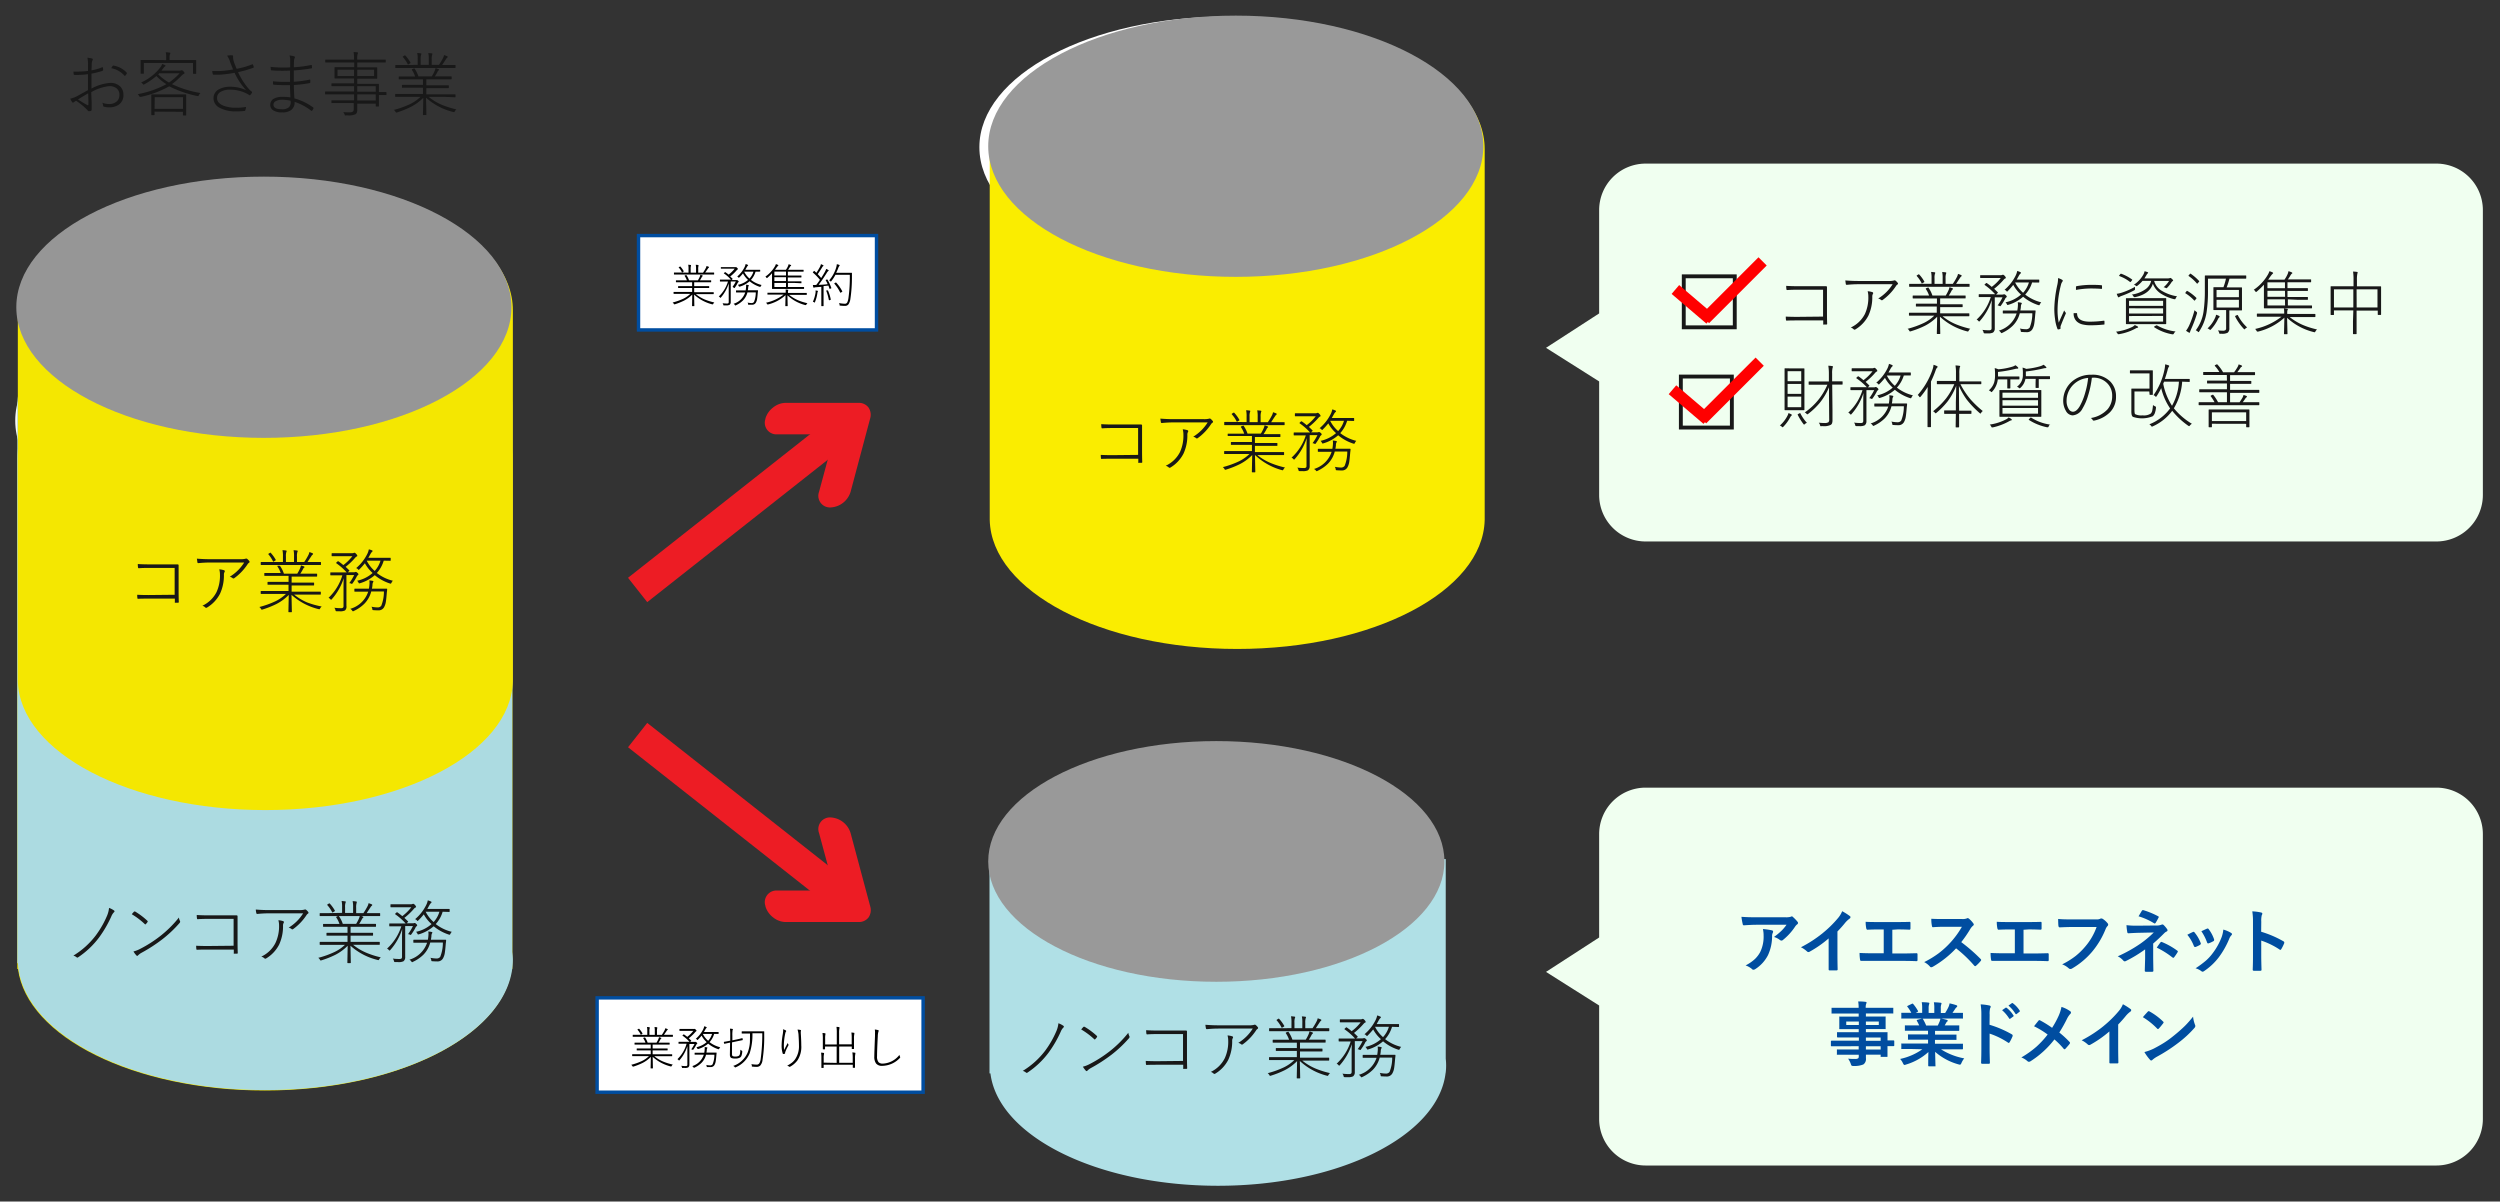 <svg id="レイヤー_1" data-name="レイヤー 1" xmlns="http://www.w3.org/2000/svg" viewBox="0 0 645 310"><rect x="0" y="0" width="645" height="310" fill="#333333" stroke="none"/><defs><style>.cls-1{fill:#f0fff0;}.cls-2{opacity:0.97;}.cls-3{fill:#faed00;}.cls-11,.cls-4{fill:#fff;}.cls-5{fill:#b0e0e6;}.cls-6{fill:#999;}.cls-7{fill:#181818;}.cls-8{fill:#f6aa00;stroke:#ed1c24;stroke-width:8px;}.cls-9{fill:#ed1c24;}.cls-10{fill:#004da0;}.cls-11{stroke:#004da0;stroke-width:0.88px;}.cls-12,.cls-13,.cls-14{fill:none;}.cls-12{stroke:#181818;}.cls-12,.cls-13{stroke-miterlimit:10;}.cls-13,.cls-14{stroke:red;stroke-width:3px;}</style></defs><title>アートボード 1</title><path class="cls-1" d="M628.58,203.21h-204a12,12,0,0,0-12,12v26.66l-13.71,8.88,13.71,8.67V288.7a12,12,0,0,0,12,12h204a12,12,0,0,0,12-12v-73.5A12,12,0,0,0,628.58,203.21Z"/><path class="cls-1" d="M628.58,42.21h-204a12,12,0,0,0-12,12V80.86l-13.71,8.88,13.71,8.67V127.7a12,12,0,0,0,12,12h204a12,12,0,0,0,12-12V54.21A12,12,0,0,0,628.58,42.21Z"/><g class="cls-2"><path class="cls-3" d="M132.21,118.29h0c0-18.61-28.6-33.7-63.87-33.7S4.47,99.68,4.47,118.29V250h.17c2.29,17.51,29.93,31.35,63.7,31.35S129.75,267.47,132,250h.17Z"/><ellipse class="cls-4" cx="67.8" cy="108.53" rx="63.87" ry="33.7"/><path class="cls-5" d="M132.17,245.63V105.52c0-.25,0-.5,0-.76,0-18.61-28.6-33.7-63.87-33.7S4.51,86.14,4.47,104.73h0V248.51h.16c1,18.16,29.16,32.73,63.82,32.73,35.27,0,63.87-15.09,63.87-33.7A18.11,18.11,0,0,0,132.17,245.63Z"/><path class="cls-3" d="M68.47,46.36C33.2,46.36,4.6,61.45,4.6,80.06V175.7h0C5.05,194.11,33.47,209,68.47,209s63.42-14.86,63.85-33.28h0V80.06C132.35,61.45,103.75,46.36,68.47,46.36Z"/><ellipse class="cls-6" cx="68.08" cy="79.27" rx="63.87" ry="33.7"/></g><path class="cls-7" d="M28.13,234.24a5.23,5.23,0,0,1,1.27.65.3.3,0,0,1,.14.24.2.2,0,0,1-.07.16,3.24,3.24,0,0,0-.74,1.12,29.7,29.7,0,0,1-3.17,5.46A22,22,0,0,1,20.13,247a.27.27,0,0,1-.34,0,2.25,2.25,0,0,0-.86-.45,20.84,20.84,0,0,0,5.79-5.22,24.5,24.5,0,0,0,2.94-5.17A6.82,6.82,0,0,0,28.13,234.24Z"/><path class="cls-7" d="M34,235.87a7.37,7.37,0,0,1,.55-.63.23.23,0,0,1,.16-.08l.13,0A18.43,18.43,0,0,1,38,237.54a.26.26,0,0,1,.1.17.24.24,0,0,1,0,.12,4,4,0,0,1-.48.59.22.22,0,0,1-.13.08.17.17,0,0,1-.11-.06A19,19,0,0,0,34,235.87Zm.43,9.61a7.71,7.71,0,0,0,1.73-.67,32.14,32.14,0,0,0,5.2-3.32,28.65,28.65,0,0,0,4.8-4.77,2.49,2.49,0,0,0,.27.88.44.44,0,0,1,.05.19.58.58,0,0,1-.16.35,31.4,31.4,0,0,1-4.43,4.19,40.55,40.55,0,0,1-5.38,3.49,3.88,3.88,0,0,0-.92.69.29.29,0,0,1-.19.11.32.32,0,0,1-.2-.11A6.21,6.21,0,0,1,34.43,245.48Z"/><path class="cls-7" d="M60.27,244v-6.93H53.64q-1.5,0-2.59.08H51q-.16,0-.18-.2a5.53,5.53,0,0,1-.06-.88q1.33.09,2.88.09h4.29l1.65,0,1.44,0q.27,0,.27.25,0,1.56,0,2.58v3.81q0,1.85.05,3.06,0,.19-.2.19l-.32,0-.32,0a.3.3,0,0,1-.18,0,.27.27,0,0,1,0-.16v-.9H53.61q-1.91,0-2.75.05H50.8q-.11,0-.14-.18a6.29,6.29,0,0,1-.05-.86q1.27.07,3,.07Z"/><path class="cls-7" d="M66,234.66q1.7.14,3.23.14h7.9a5,5,0,0,0,1.38-.11.6.6,0,0,1,.25-.05.39.39,0,0,1,.22.09,3.21,3.21,0,0,1,.54.56.28.28,0,0,1,.07.19.27.27,0,0,1-.16.25,1.32,1.32,0,0,0-.38.41,13.65,13.65,0,0,1-3.45,3.59.31.31,0,0,1-.18.05.27.27,0,0,1-.18-.07,1.84,1.84,0,0,0-.76-.38,11.34,11.34,0,0,0,3.73-3.69H69.32q-1.29,0-2.87.15h-.07a.21.21,0,0,1-.24-.18Q66,235,66,234.66Zm1.41,12.15a7.77,7.77,0,0,0,3.66-3.53A10.11,10.11,0,0,0,72,238.8a5,5,0,0,0-.18-1.38,5,5,0,0,1,1.22.23.27.27,0,0,1,.21.25.44.44,0,0,1-.06.2,1.3,1.3,0,0,0-.17.68,11.21,11.21,0,0,1-1,4.92,8.91,8.91,0,0,1-3.38,3.59.4.4,0,0,1-.2.06.31.31,0,0,1-.21-.09A1.9,1.9,0,0,0,67.42,246.81Z"/><path class="cls-7" d="M90.42,244l.09,4.35q0,.13-.12.13h-.65q-.12,0-.12-.13L89.7,244a12.35,12.35,0,0,1-3.18,2.34,23.22,23.22,0,0,1-3.57,1.42l-.21.05q-.1,0-.22-.24a1.39,1.39,0,0,0-.41-.45,23.26,23.26,0,0,0,4.22-1.52A10.42,10.42,0,0,0,89,243.77H85l-2.4,0a.11.11,0,0,1-.12-.12v-.53q0-.11.12-.11l2.4,0h4.66v-1.6H86.93l-2.58,0q-.12,0-.12-.11v-.51a.11.11,0,0,1,.12-.12l2.58,0h2.73v-1.55H86l-2.52,0q-.13,0-.13-.12v-.51q0-.12.13-.12l2.52,0h1.58a6.84,6.84,0,0,0-.85-1.7.17.17,0,0,1,0-.09s.06-.08.17-.12l.29-.11.17-.05s.06,0,.08.06a7.62,7.62,0,0,1,1,2h3.44a9.82,9.82,0,0,0,.74-1.41,3.83,3.83,0,0,0,.22-.72,6,6,0,0,1,.73.24q.18.07.18.18t-.16.2a1.11,1.11,0,0,0-.25.38,11,11,0,0,1-.67,1.13h1.7l2.51,0q.13,0,.13.12v.51q0,.12-.13.12l-2.51,0H90.45v1.55h3.1l2.57,0q.13,0,.13.12v.51q0,.11-.13.11l-2.57,0h-3.1v1.6h5l2.41,0q.12,0,.12.11v.53a.11.11,0,0,1-.12.12l-2.41,0H91.1a13.88,13.88,0,0,0,3.3,2A22.51,22.51,0,0,0,98.25,247a1.62,1.62,0,0,0-.4.48q-.12.24-.22.24l-.21-.05A16.19,16.19,0,0,1,90.42,244Zm-2.16-8.48v-1.41a7.31,7.31,0,0,0-.12-1.65,8.26,8.26,0,0,1,.89.09q.18,0,.18.15a.43.43,0,0,1-.07.23,3.5,3.5,0,0,0-.11,1.19v1.41H91.1v-1.39a7.31,7.31,0,0,0-.12-1.65,7.72,7.72,0,0,1,.9.09q.16,0,.16.15A.43.43,0,0,1,92,233a3.69,3.69,0,0,0-.11,1.17v1.41h1.87a16.19,16.19,0,0,0,1.06-1.77,2.82,2.82,0,0,0,.27-.79,5.21,5.21,0,0,1,.79.29q.16.06.16.16a.28.28,0,0,1-.12.22,1.23,1.23,0,0,0-.31.36q-.79,1.19-1,1.53h.94l2.41,0q.12,0,.12.14v.51a.11.11,0,0,1-.12.12l-2.41,0H85l-2.4,0a.11.11,0,0,1-.12-.12v-.51q0-.14.12-.14l2.4,0Zm-3.2-2.42a9.49,9.49,0,0,1,1.34,1.84.21.21,0,0,1,0,.09s0,.07-.14.13l-.27.16a.7.7,0,0,1-.22.11s-.06,0-.08-.09a8.14,8.14,0,0,0-1.27-1.85.12.12,0,0,1,0-.07s.05-.08.16-.14l.28-.17a.31.31,0,0,1,.12-.05A.15.15,0,0,1,85.06,233.11Z"/><path class="cls-7" d="M103.54,239h-.88l-2.11,0a.11.11,0,0,1-.12-.12v-.51a.11.11,0,0,1,.12-.12l2.11,0h2a15.71,15.71,0,0,0-2.65-2.34q-.08-.05-.08-.09s0-.08.12-.17l.18-.16q.11-.12.17-.12l.1,0q.87.61,1.28,1a12.12,12.12,0,0,0,2.34-2.3h-3.26l-2,0q-.12,0-.12-.11v-.54a.11.11,0,0,1,.12-.12l2,0H106a1,1,0,0,0,.41-.07.44.44,0,0,1,.19-.05q.17,0,.43.27t.31.47-.27.27a4.61,4.61,0,0,0-.47.5,16.82,16.82,0,0,1-2.27,2.12q.66.62.92.89a.14.14,0,0,1,.05.09s0,.09-.14.18l-.27.24h1.63a.72.72,0,0,0,.33-.07.39.39,0,0,1,.16,0,.67.67,0,0,1,.36.22q.27.22.27.36a.35.35,0,0,1-.18.26,1.11,1.11,0,0,0-.31.45,12.93,12.93,0,0,1-1,1.6q-.13.19-.19.19a.83.83,0,0,1-.22-.08,1.09,1.09,0,0,0-.47-.12,12.77,12.77,0,0,0,1.27-2.09h-2v5.47l0,2.49a1.3,1.3,0,0,1-.45,1.12,2.83,2.83,0,0,1-1.42.21h-.69a.47.47,0,0,1-.25-.06.65.65,0,0,1-.1-.25,1.26,1.26,0,0,0-.3-.6,12.69,12.69,0,0,0,1.69.11.85.85,0,0,0,.58-.14.73.73,0,0,0,.12-.49v-4.67q0-1.32.05-2.43a15,15,0,0,1-3.06,5.4q-.14.16-.2.16s-.12-.05-.21-.16a1,1,0,0,0-.45-.34A13.27,13.27,0,0,0,103.54,239Zm6.66,4.23h-1.13l-2.29,0q-.14,0-.14-.12v-.53q0-.12.14-.12l2.29,0h1.32a9.35,9.35,0,0,0,.16-1.44,4.39,4.39,0,0,0-.05-.69,4.93,4.93,0,0,1,.83.11q.22.05.22.16a.55.55,0,0,1-.11.25,1.33,1.33,0,0,0-.13.54q0,.38-.14,1.06h1.49l2.29,0q.15,0,.15.12v0q0,.29-.08.8-.15,1.85-.26,2.49a4,4,0,0,1-.47,1.4,1.59,1.59,0,0,1-1.49.79q-.54,0-1.22-.05-.22,0-.26-.07a.72.72,0,0,1-.06-.27,1.43,1.43,0,0,0-.22-.55,8.94,8.94,0,0,0,1.53.18,1.16,1.16,0,0,0,1-.41,9.76,9.76,0,0,0,.69-3.71H111a7,7,0,0,1-1.74,3.12,9.56,9.56,0,0,1-2.71,1.86.69.69,0,0,1-.23.1s-.12-.07-.22-.22a1.26,1.26,0,0,0-.48-.43A6.84,6.84,0,0,0,110.2,243.19Zm4-8a8,8,0,0,1-1.78,3.18,10.8,10.8,0,0,0,4.14,2,2,2,0,0,0-.36.53q-.11.23-.19.23l-.22-.05a11.59,11.59,0,0,1-3.9-2.15,10.08,10.08,0,0,1-3.8,2.08l-.22.05q-.09,0-.18-.22a1.76,1.76,0,0,0-.35-.47,8.81,8.81,0,0,0,4-2,9,9,0,0,1-2-2.51,17.23,17.23,0,0,1-1.42,1.58q-.12.14-.18.14s-.1-.05-.18-.16a1,1,0,0,0-.47-.31,11.47,11.47,0,0,0,2.84-3.59,4.67,4.67,0,0,0,.44-1.27,5.32,5.32,0,0,1,.84.31.19.19,0,0,1,.12.18.25.25,0,0,1-.14.2,2.36,2.36,0,0,0-.4.55l-.3.54-.25.44h3.64l2,0q.13,0,.13.12v.53q0,.12-.13.12Zm-.81,0h-3.57l0,0a8.78,8.78,0,0,0,2.06,2.66A6.75,6.75,0,0,0,113.39,235.15Z"/><path class="cls-7" d="M45.06,153.45v-6.93H38.43q-1.5,0-2.59.08h-.05q-.16,0-.18-.2a5.53,5.53,0,0,1-.06-.88q1.33.09,2.88.09h4.29l1.65,0,1.44,0q.27,0,.27.25,0,1.56,0,2.58v3.81q0,1.85.05,3.06,0,.19-.2.19l-.32,0-.32,0a.3.3,0,0,1-.18,0,.27.27,0,0,1,0-.16v-.9H38.4q-1.91,0-2.75.05h-.06q-.11,0-.14-.18a6.29,6.29,0,0,1-.05-.86q1.27.07,3,.07Z"/><path class="cls-7" d="M50.8,144.13q1.7.14,3.23.14h7.9a5,5,0,0,0,1.38-.11.6.6,0,0,1,.25-.05.39.39,0,0,1,.22.09,3.21,3.21,0,0,1,.54.56.28.28,0,0,1,.07.19.27.27,0,0,1-.16.25,1.32,1.32,0,0,0-.38.41,13.65,13.65,0,0,1-3.45,3.59.31.31,0,0,1-.18.05.27.27,0,0,1-.18-.07,1.84,1.84,0,0,0-.76-.38A11.34,11.34,0,0,0,63,145.13H54.11q-1.29,0-2.87.15h-.07a.21.21,0,0,1-.24-.18Q50.84,144.44,50.8,144.13Zm1.41,12.15a7.77,7.77,0,0,0,3.66-3.53,10.11,10.11,0,0,0,.88-4.48,5,5,0,0,0-.18-1.38,5,5,0,0,1,1.22.23.27.27,0,0,1,.21.25.44.44,0,0,1-.06.2,1.3,1.3,0,0,0-.17.68,11.21,11.21,0,0,1-1,4.92,8.91,8.91,0,0,1-3.38,3.59.4.4,0,0,1-.2.06.31.31,0,0,1-.21-.09A1.9,1.9,0,0,0,52.21,156.27Z"/><path class="cls-7" d="M75.21,153.47l.09,4.35q0,.13-.12.13h-.65q-.12,0-.12-.13l.09-4.33a12.35,12.35,0,0,1-3.18,2.34,23.22,23.22,0,0,1-3.57,1.42l-.21.05q-.1,0-.22-.24a1.39,1.39,0,0,0-.41-.45,23.26,23.26,0,0,0,4.22-1.52,10.42,10.42,0,0,0,2.65-1.86h-4l-2.4,0a.11.11,0,0,1-.12-.12v-.53q0-.11.12-.11l2.4,0h4.66v-1.6H71.72l-2.58,0q-.12,0-.12-.11v-.51a.11.11,0,0,1,.12-.12l2.58,0h2.73v-1.55H70.84l-2.52,0q-.13,0-.13-.12v-.51q0-.12.13-.12l2.52,0h1.58a6.84,6.84,0,0,0-.85-1.7.17.17,0,0,1,0-.09s.06-.08.17-.12L72,146l.17-.05s.06,0,.08.06a7.62,7.62,0,0,1,1,2h3.44a9.82,9.82,0,0,0,.74-1.41,3.83,3.83,0,0,0,.22-.72,6,6,0,0,1,.73.24q.18.07.18.18t-.16.2a1.11,1.11,0,0,0-.25.38,11,11,0,0,1-.67,1.13h1.7l2.51,0q.13,0,.13.12v.51q0,.12-.13.12l-2.51,0H75.24v1.55h3.1l2.57,0q.13,0,.13.12v.51q0,.11-.13.11l-2.57,0h-3.1v1.6h5l2.41,0q.12,0,.12.11v.53a.11.11,0,0,1-.12.12l-2.41,0H75.89a13.88,13.88,0,0,0,3.3,2A22.51,22.51,0,0,0,83,156.48a1.62,1.62,0,0,0-.4.48q-.12.24-.22.24l-.21-.05A16.19,16.19,0,0,1,75.21,153.47ZM73,145v-1.41a7.31,7.31,0,0,0-.12-1.65,8.26,8.26,0,0,1,.89.09q.18,0,.18.15a.43.43,0,0,1-.07.23,3.5,3.5,0,0,0-.11,1.19V145h2.09V143.6a7.31,7.31,0,0,0-.12-1.65,7.72,7.72,0,0,1,.9.09q.16,0,.16.15a.43.43,0,0,1-.07.23,3.69,3.69,0,0,0-.11,1.17V145h1.87a16.19,16.19,0,0,0,1.06-1.77,2.82,2.82,0,0,0,.27-.79,5.21,5.21,0,0,1,.79.29q.16.06.16.16a.28.28,0,0,1-.12.22,1.23,1.23,0,0,0-.31.36q-.79,1.19-1,1.53h.94l2.41,0q.12,0,.12.14v.51a.11.11,0,0,1-.12.12l-2.41,0H69.79l-2.4,0a.11.11,0,0,1-.12-.12v-.51q0-.14.12-.14l2.4,0Zm-3.2-2.42a9.49,9.49,0,0,1,1.34,1.84.21.21,0,0,1,0,.09s0,.07-.14.13l-.27.16a.7.7,0,0,1-.22.11s-.06,0-.08-.09A8.14,8.14,0,0,0,69.23,143a.12.12,0,0,1,0-.07s.05-.08.16-.14l.28-.17a.31.31,0,0,1,.12-.05A.15.15,0,0,1,69.85,142.57Z"/><path class="cls-7" d="M88.33,148.43h-.88l-2.11,0a.11.11,0,0,1-.12-.12v-.51a.11.11,0,0,1,.12-.12l2.11,0h2a15.71,15.71,0,0,0-2.65-2.34q-.08-.05-.08-.09s0-.08.12-.17l.18-.16q.11-.12.17-.12l.1,0q.87.61,1.28,1a12.12,12.12,0,0,0,2.34-2.3H87.68l-2,0q-.12,0-.12-.11v-.54a.11.11,0,0,1,.12-.12l2,0h3.16a1,1,0,0,0,.41-.07.44.44,0,0,1,.19-.05q.17,0,.43.27t.31.47-.27.27a4.61,4.61,0,0,0-.47.5,16.82,16.82,0,0,1-2.27,2.12q.66.62.92.89a.14.14,0,0,1,.05.09s0,.09-.14.18l-.27.24h1.63a.72.72,0,0,0,.33-.07.39.39,0,0,1,.16,0,.67.67,0,0,1,.36.22q.27.22.27.36a.35.35,0,0,1-.18.26,1.11,1.11,0,0,0-.31.45,12.93,12.93,0,0,1-1,1.6q-.13.19-.19.19a.83.83,0,0,1-.22-.08,1.09,1.09,0,0,0-.47-.12,12.77,12.77,0,0,0,1.27-2.09h-2v5.47l0,2.49A1.3,1.3,0,0,1,89,157.5a2.83,2.83,0,0,1-1.42.21h-.69a.47.47,0,0,1-.25-.06.65.65,0,0,1-.1-.25,1.26,1.26,0,0,0-.3-.6,12.69,12.69,0,0,0,1.69.11.85.85,0,0,0,.58-.14.73.73,0,0,0,.12-.49v-4.67q0-1.32.05-2.43a15,15,0,0,1-3.06,5.4q-.14.16-.2.16s-.12-.05-.21-.16a1,1,0,0,0-.45-.34A13.27,13.27,0,0,0,88.33,148.43ZM95,152.65H93.86l-2.29,0q-.14,0-.14-.12V152q0-.12.14-.12l2.29,0h1.32a9.35,9.35,0,0,0,.16-1.44,4.39,4.39,0,0,0-.05-.69,4.93,4.93,0,0,1,.83.11q.22.05.22.16a.55.55,0,0,1-.11.25,1.33,1.33,0,0,0-.13.54q0,.38-.14,1.06h1.49l2.29,0q.15,0,.15.12v0q0,.29-.08.8-.15,1.85-.26,2.49a4,4,0,0,1-.47,1.4,1.59,1.59,0,0,1-1.49.79q-.54,0-1.22-.05-.22,0-.26-.07a.72.72,0,0,1-.06-.27,1.43,1.43,0,0,0-.22-.55,8.94,8.94,0,0,0,1.53.18,1.16,1.16,0,0,0,1-.41,9.76,9.76,0,0,0,.69-3.71H95.78A7,7,0,0,1,94,155.77a9.56,9.56,0,0,1-2.71,1.86.69.69,0,0,1-.23.1s-.12-.07-.22-.22a1.26,1.26,0,0,0-.48-.43A6.84,6.84,0,0,0,95,152.65Zm4-8a8,8,0,0,1-1.78,3.18,10.8,10.8,0,0,0,4.14,2,2,2,0,0,0-.36.53q-.11.23-.19.23l-.22-.05a11.59,11.59,0,0,1-3.9-2.15,10.08,10.08,0,0,1-3.8,2.08l-.22.05q-.09,0-.18-.22a1.76,1.76,0,0,0-.35-.47,8.81,8.81,0,0,0,4-2,9,9,0,0,1-2-2.51,17.23,17.23,0,0,1-1.42,1.58q-.12.14-.18.14s-.1-.05-.18-.16a1,1,0,0,0-.47-.31A11.47,11.47,0,0,0,94.72,143a4.67,4.67,0,0,0,.44-1.27A5.32,5.32,0,0,1,96,142a.19.19,0,0,1,.12.18.25.25,0,0,1-.14.2,2.36,2.36,0,0,0-.4.55l-.3.54-.25.44h3.64l2,0q.13,0,.13.12v.53q0,.12-.13.12Zm-.81,0H94.61l0,0a8.78,8.78,0,0,0,2.06,2.66A6.75,6.75,0,0,0,98.18,144.61Z"/><path class="cls-5" d="M373,276.67a15.5,15.5,0,0,0,0-3.54V221.64H255.29v55.29h.24c2,16.2,27.5,29,58.71,29s56.72-12.82,58.71-29h0Z"/><ellipse class="cls-6" cx="313.81" cy="222.25" rx="58.85" ry="31.05"/><path class="cls-7" d="M273.07,264a5.23,5.23,0,0,1,1.27.65.3.3,0,0,1,.14.24.2.2,0,0,1-.07.16,3.24,3.24,0,0,0-.74,1.12,29.7,29.7,0,0,1-3.17,5.46,22,22,0,0,1-5.43,5.11.27.27,0,0,1-.34,0,2.25,2.25,0,0,0-.86-.45,20.84,20.84,0,0,0,5.79-5.22,24.5,24.5,0,0,0,2.94-5.17A6.82,6.82,0,0,0,273.07,264Z"/><path class="cls-7" d="M278.95,265.6a7.37,7.37,0,0,1,.55-.63.23.23,0,0,1,.16-.08l.13,0a18.43,18.43,0,0,1,3.16,2.34.26.26,0,0,1,.1.17.24.24,0,0,1,0,.12,4,4,0,0,1-.48.59.22.22,0,0,1-.13.08.17.17,0,0,1-.11-.06A19,19,0,0,0,278.95,265.6Zm.43,9.61a7.71,7.71,0,0,0,1.73-.67,32.14,32.14,0,0,0,5.2-3.32,28.65,28.65,0,0,0,4.8-4.77,2.49,2.49,0,0,0,.27.88.44.44,0,0,1,.05.19.58.58,0,0,1-.16.35,31.4,31.4,0,0,1-4.43,4.19,40.55,40.55,0,0,1-5.38,3.49,3.88,3.88,0,0,0-.92.69.29.29,0,0,1-.19.11.32.32,0,0,1-.2-.11A6.21,6.21,0,0,1,279.38,275.2Z"/><path class="cls-7" d="M305.22,273.72v-6.93h-6.63q-1.5,0-2.59.08h-.05q-.16,0-.18-.2a5.53,5.53,0,0,1-.06-.88q1.33.09,2.88.09h4.29l1.65,0,1.44,0q.27,0,.27.25,0,1.56,0,2.58v3.81q0,1.85.05,3.06,0,.19-.2.19l-.32,0-.32,0a.3.3,0,0,1-.18,0,.27.27,0,0,1,0-.16v-.9h-6.66q-1.91,0-2.75.05h-.06q-.11,0-.14-.18a6.29,6.29,0,0,1-.05-.86q1.27.07,3,.07Z"/><path class="cls-7" d="M311,264.39q1.7.14,3.23.14h7.9a5,5,0,0,0,1.38-.11.6.6,0,0,1,.25-.05.39.39,0,0,1,.22.09,3.21,3.21,0,0,1,.54.56.28.28,0,0,1,.07.19.27.27,0,0,1-.16.25,1.32,1.32,0,0,0-.38.41,13.65,13.65,0,0,1-3.45,3.59.31.31,0,0,1-.18.05.27.27,0,0,1-.18-.07,1.84,1.84,0,0,0-.76-.38,11.34,11.34,0,0,0,3.73-3.69h-8.89q-1.29,0-2.87.15h-.07a.21.21,0,0,1-.24-.18Q311,264.71,311,264.39Zm1.41,12.15A7.77,7.77,0,0,0,316,273a10.11,10.11,0,0,0,.88-4.48,5,5,0,0,0-.18-1.38,5,5,0,0,1,1.22.23.27.27,0,0,1,.21.25.44.44,0,0,1-.06.2,1.3,1.3,0,0,0-.17.68,11.21,11.21,0,0,1-1,4.92,8.91,8.91,0,0,1-3.38,3.59.4.4,0,0,1-.2.06.31.31,0,0,1-.21-.09A1.9,1.9,0,0,0,312.36,276.54Z"/><path class="cls-7" d="M335.36,273.74l.09,4.35q0,.13-.12.13h-.65q-.12,0-.12-.13l.09-4.33a12.35,12.35,0,0,1-3.18,2.34,23.22,23.22,0,0,1-3.57,1.42l-.21.05q-.1,0-.22-.24a1.39,1.39,0,0,0-.41-.45,23.26,23.26,0,0,0,4.22-1.52,10.42,10.42,0,0,0,2.65-1.86h-4l-2.4,0a.11.11,0,0,1-.12-.12v-.53q0-.11.12-.11l2.4,0h4.66v-1.6h-2.73l-2.58,0q-.12,0-.12-.11v-.51a.11.11,0,0,1,.12-.12l2.58,0h2.73V269H331l-2.52,0q-.13,0-.13-.12v-.51q0-.12.13-.12l2.52,0h1.58a6.84,6.84,0,0,0-.85-1.7.17.17,0,0,1,0-.09s.06-.08.17-.12l.29-.11.17-.05s.06,0,.08.06a7.62,7.62,0,0,1,1,2h3.44a9.82,9.82,0,0,0,.74-1.41,3.83,3.83,0,0,0,.22-.72,6,6,0,0,1,.73.24q.18.07.18.18t-.16.2a1.11,1.11,0,0,0-.25.38,11,11,0,0,1-.67,1.13h1.7l2.51,0q.13,0,.13.12v.51q0,.12-.13.12l-2.51,0H335.4v1.55h3.1l2.57,0q.13,0,.13.12v.51q0,.11-.13.11l-2.57,0h-3.1v1.6h5l2.41,0q.12,0,.12.11v.53a.11.11,0,0,1-.12.12l-2.41,0H336a13.88,13.88,0,0,0,3.3,2,22.51,22.51,0,0,0,3.85,1.22,1.62,1.62,0,0,0-.4.48q-.12.24-.22.24l-.21-.05A16.19,16.19,0,0,1,335.36,273.74Zm-2.16-8.48v-1.41a7.31,7.31,0,0,0-.12-1.65,8.26,8.26,0,0,1,.89.09q.18,0,.18.15a.43.43,0,0,1-.07.23,3.5,3.5,0,0,0-.11,1.19v1.41H336v-1.39a7.31,7.31,0,0,0-.12-1.65,7.72,7.72,0,0,1,.9.09q.16,0,.16.15a.43.43,0,0,1-.07.23,3.69,3.69,0,0,0-.11,1.17v1.41h1.87a16.19,16.19,0,0,0,1.06-1.77,2.82,2.82,0,0,0,.27-.79,5.21,5.21,0,0,1,.79.29q.16.06.16.16a.28.28,0,0,1-.12.22,1.23,1.23,0,0,0-.31.36q-.79,1.19-1,1.53h.94l2.41,0q.12,0,.12.14v.51a.11.11,0,0,1-.12.12l-2.41,0H329.95l-2.4,0a.11.11,0,0,1-.12-.12v-.51q0-.14.12-.14l2.4,0Zm-3.2-2.42a9.49,9.49,0,0,1,1.34,1.84.21.21,0,0,1,0,.09s0,.07-.14.13l-.27.16a.7.7,0,0,1-.22.11s-.06,0-.08-.09a8.14,8.14,0,0,0-1.27-1.85.12.12,0,0,1,0-.07s.05-.08.16-.14l.28-.17a.31.31,0,0,1,.12-.05A.15.15,0,0,1,330,262.84Z"/><path class="cls-7" d="M348.48,268.69h-.88l-2.11,0a.11.11,0,0,1-.12-.12v-.51a.11.11,0,0,1,.12-.12l2.11,0h2a15.71,15.71,0,0,0-2.65-2.34q-.08-.05-.08-.09s0-.08.12-.17l.18-.16q.11-.12.17-.12l.1,0q.87.61,1.28,1a12.12,12.12,0,0,0,2.34-2.3h-3.26l-2,0q-.12,0-.12-.11v-.54a.11.11,0,0,1,.12-.12l2,0H351a1,1,0,0,0,.41-.07.44.44,0,0,1,.19-.05q.17,0,.43.27t.31.47-.27.27a4.61,4.61,0,0,0-.47.5,16.82,16.82,0,0,1-2.27,2.12q.66.62.92.89a.14.14,0,0,1,.05.09s0,.09-.14.18l-.27.24h1.63a.72.72,0,0,0,.33-.07.39.39,0,0,1,.16,0,.67.67,0,0,1,.36.22q.27.22.27.36a.35.35,0,0,1-.18.26,1.11,1.11,0,0,0-.31.45,12.93,12.93,0,0,1-1,1.6q-.13.19-.19.19a.83.83,0,0,1-.22-.08,1.09,1.09,0,0,0-.47-.12,12.77,12.77,0,0,0,1.27-2.09h-2v5.47l0,2.49a1.3,1.3,0,0,1-.45,1.12,2.83,2.83,0,0,1-1.42.21h-.69a.47.47,0,0,1-.25-.06.65.65,0,0,1-.1-.25,1.26,1.26,0,0,0-.3-.6,12.69,12.69,0,0,0,1.69.11.85.85,0,0,0,.58-.14.73.73,0,0,0,.12-.49v-4.67q0-1.32.05-2.43a15,15,0,0,1-3.06,5.4q-.14.16-.2.16s-.12-.05-.21-.16a1,1,0,0,0-.45-.34A13.27,13.27,0,0,0,348.48,268.69Zm6.66,4.23H354l-2.29,0q-.14,0-.14-.12v-.53q0-.12.14-.12l2.29,0h1.32a9.35,9.35,0,0,0,.16-1.44,4.39,4.39,0,0,0-.05-.69,4.93,4.93,0,0,1,.83.11q.22.05.22.16a.55.55,0,0,1-.11.25,1.33,1.33,0,0,0-.13.54q0,.38-.14,1.06h1.49l2.29,0q.15,0,.15.12v0q0,.29-.08.8-.15,1.85-.26,2.49a4,4,0,0,1-.47,1.4,1.59,1.59,0,0,1-1.49.79q-.54,0-1.22-.05-.22,0-.26-.07a.72.72,0,0,1-.06-.27,1.43,1.43,0,0,0-.22-.55,8.94,8.94,0,0,0,1.53.18,1.16,1.16,0,0,0,1-.41,9.76,9.76,0,0,0,.69-3.71h-3.23A7,7,0,0,1,354.2,276a9.56,9.56,0,0,1-2.71,1.86.69.69,0,0,1-.23.1s-.12-.07-.22-.22a1.26,1.26,0,0,0-.48-.43A6.84,6.84,0,0,0,355.15,272.92Zm4-8a8,8,0,0,1-1.78,3.18,10.8,10.8,0,0,0,4.14,2,2,2,0,0,0-.36.53q-.11.23-.19.23l-.22-.05a11.59,11.59,0,0,1-3.9-2.15,10.08,10.08,0,0,1-3.8,2.08l-.22.05q-.09,0-.18-.22a1.76,1.76,0,0,0-.35-.47,8.81,8.81,0,0,0,4-2,9,9,0,0,1-2-2.51,17.23,17.23,0,0,1-1.42,1.58q-.12.14-.18.14s-.1-.05-.18-.16a1,1,0,0,0-.47-.31,11.47,11.47,0,0,0,2.84-3.59,4.67,4.67,0,0,0,.44-1.27,5.32,5.32,0,0,1,.84.31.19.19,0,0,1,.12.18.25.25,0,0,1-.14.2,2.36,2.36,0,0,0-.4.55l-.3.54-.25.44h3.64l2,0q.13,0,.13.12v.53q0,.12-.13.12Zm-.81,0h-3.57l0,0a8.78,8.78,0,0,0,2.06,2.66A6.75,6.75,0,0,0,358.34,264.88Z"/><ellipse class="cls-4" cx="316.55" cy="37.98" rx="63.87" ry="33.7"/><path class="cls-3" d="M319.22,4.81c-35.28,0-63.87,15.09-63.87,33.7v95.64h0c.43,18.42,28.84,33.28,63.85,33.28s63.42-14.86,63.85-33.28h0V38.51C383.1,19.9,354.5,4.81,319.22,4.81Z"/><ellipse class="cls-6" cx="318.83" cy="37.73" rx="63.87" ry="33.7"/><path class="cls-7" d="M293.63,117.36v-6.93H287q-1.5,0-2.59.08h-.05q-.16,0-.18-.2a5.53,5.53,0,0,1-.06-.88q1.33.09,2.88.09h4.29l1.65,0,1.44,0q.27,0,.27.25,0,1.56,0,2.58v3.81q0,1.85.05,3.06,0,.19-.2.19l-.32,0-.32,0a.3.3,0,0,1-.18,0,.27.27,0,0,1,0-.16v-.9H287q-1.91,0-2.75.05h-.06q-.11,0-.14-.18a6.29,6.29,0,0,1-.05-.86q1.27.07,3,.07Z"/><path class="cls-7" d="M299.37,108q1.7.14,3.23.14h7.9a5,5,0,0,0,1.38-.11.6.6,0,0,1,.25-.05.39.39,0,0,1,.22.09,3.21,3.21,0,0,1,.54.56.28.28,0,0,1,.07.19.27.27,0,0,1-.16.25,1.32,1.32,0,0,0-.38.41,13.65,13.65,0,0,1-3.45,3.59.31.31,0,0,1-.18.05.27.27,0,0,1-.18-.07,1.84,1.84,0,0,0-.76-.38,11.34,11.34,0,0,0,3.73-3.69h-8.89q-1.29,0-2.87.15h-.07a.21.21,0,0,1-.24-.18Q299.41,108.35,299.37,108Zm1.41,12.15a7.77,7.77,0,0,0,3.66-3.53,10.11,10.11,0,0,0,.88-4.48,5,5,0,0,0-.18-1.38,5,5,0,0,1,1.22.23.27.27,0,0,1,.21.25.44.44,0,0,1-.06.2,1.3,1.3,0,0,0-.17.68,11.21,11.21,0,0,1-1,4.92,8.91,8.91,0,0,1-3.38,3.59.4.4,0,0,1-.2.06.31.31,0,0,1-.21-.09A1.9,1.9,0,0,0,300.78,120.18Z"/><path class="cls-7" d="M323.78,117.38l.09,4.35q0,.13-.12.13h-.65q-.12,0-.12-.13l.09-4.33a12.35,12.35,0,0,1-3.18,2.34,23.22,23.22,0,0,1-3.57,1.42l-.21.05q-.1,0-.22-.24a1.39,1.39,0,0,0-.41-.45,23.26,23.26,0,0,0,4.22-1.52,10.42,10.42,0,0,0,2.65-1.86h-4l-2.4,0a.11.11,0,0,1-.12-.12v-.53q0-.11.12-.11l2.4,0H323v-1.6h-2.73l-2.58,0q-.12,0-.12-.11v-.51a.11.11,0,0,1,.12-.12l2.58,0H323v-1.55h-3.61l-2.52,0q-.13,0-.13-.12V112q0-.12.13-.12l2.52,0H321a6.84,6.84,0,0,0-.85-1.7.17.17,0,0,1,0-.09s.06-.08.17-.12l.29-.11.17-.05s.06,0,.08.06a7.62,7.62,0,0,1,1,2h3.44a9.82,9.82,0,0,0,.74-1.41,3.83,3.83,0,0,0,.22-.72,6,6,0,0,1,.73.24q.18.07.18.18t-.16.2a1.11,1.11,0,0,0-.25.38A11,11,0,0,1,326,112h1.7l2.51,0q.13,0,.13.12v.51q0,.12-.13.12l-2.51,0h-3.93v1.55h3.1l2.57,0q.13,0,.13.12v.51q0,.11-.13.11l-2.57,0h-3.1v1.6h5l2.41,0q.12,0,.12.11v.53a.11.11,0,0,1-.12.12l-2.41,0h-4.38a13.88,13.88,0,0,0,3.3,2,22.51,22.51,0,0,0,3.85,1.22,1.62,1.62,0,0,0-.4.48q-.12.24-.22.24l-.21-.05A16.19,16.19,0,0,1,323.78,117.38Zm-2.16-8.48v-1.41a7.31,7.31,0,0,0-.12-1.65,8.26,8.26,0,0,1,.89.09q.18,0,.18.15a.43.43,0,0,1-.07.23,3.5,3.5,0,0,0-.11,1.19v1.41h2.09v-1.39a7.31,7.31,0,0,0-.12-1.65,7.72,7.72,0,0,1,.9.09q.16,0,.16.15a.43.43,0,0,1-.07.23,3.69,3.69,0,0,0-.11,1.17v1.41h1.87a16.19,16.19,0,0,0,1.06-1.77,2.82,2.82,0,0,0,.27-.79,5.21,5.21,0,0,1,.79.29q.16.06.16.16a.28.28,0,0,1-.12.22,1.23,1.23,0,0,0-.31.36q-.79,1.19-1,1.53h.94l2.41,0q.12,0,.12.14v.51a.11.11,0,0,1-.12.12l-2.41,0H318.37l-2.4,0a.11.11,0,0,1-.12-.12V109q0-.14.12-.14l2.4,0Zm-3.2-2.42a9.49,9.49,0,0,1,1.34,1.84.21.21,0,0,1,0,.09s0,.07-.14.13l-.27.16a.7.7,0,0,1-.22.11s-.06,0-.08-.09a8.14,8.14,0,0,0-1.27-1.85.12.12,0,0,1,0-.07s.05-.08.16-.14l.28-.17a.31.31,0,0,1,.12-.05A.15.15,0,0,1,318.42,106.48Z"/><path class="cls-7" d="M336.9,112.33H336l-2.11,0a.11.11,0,0,1-.12-.12v-.51a.11.11,0,0,1,.12-.12l2.11,0h2a15.71,15.71,0,0,0-2.65-2.34q-.08-.05-.08-.09s0-.08.12-.17l.18-.16q.11-.12.17-.12l.1,0q.87.61,1.28,1a12.12,12.12,0,0,0,2.34-2.3h-3.26l-2,0q-.12,0-.12-.11v-.54a.11.11,0,0,1,.12-.12l2,0h3.16a1,1,0,0,0,.41-.07.44.44,0,0,1,.19-.05q.17,0,.43.27t.31.47-.27.27a4.61,4.61,0,0,0-.47.5,16.82,16.82,0,0,1-2.27,2.12q.66.62.92.89a.14.14,0,0,1,.05.09s0,.09-.14.18l-.27.24h1.63a.72.72,0,0,0,.33-.07.39.39,0,0,1,.16,0,.67.67,0,0,1,.36.22q.27.22.27.36a.35.35,0,0,1-.18.26,1.11,1.11,0,0,0-.31.45,12.93,12.93,0,0,1-1,1.6q-.13.19-.19.19a.83.83,0,0,1-.22-.08,1.09,1.09,0,0,0-.47-.12,12.77,12.77,0,0,0,1.27-2.09h-2v5.47l0,2.49a1.3,1.3,0,0,1-.45,1.12,2.83,2.83,0,0,1-1.42.21h-.69a.47.47,0,0,1-.25-.06.65.65,0,0,1-.1-.25,1.26,1.26,0,0,0-.3-.6,12.69,12.69,0,0,0,1.69.11.85.85,0,0,0,.58-.14.73.73,0,0,0,.12-.49v-4.67q0-1.32.05-2.43a15,15,0,0,1-3.06,5.4q-.14.16-.2.16s-.12-.05-.21-.16a1,1,0,0,0-.45-.34A13.27,13.27,0,0,0,336.9,112.33Zm6.66,4.23h-1.13l-2.29,0q-.14,0-.14-.12v-.53q0-.12.14-.12l2.29,0h1.32a9.35,9.35,0,0,0,.16-1.44,4.39,4.39,0,0,0-.05-.69,4.93,4.93,0,0,1,.83.11q.22.05.22.16a.55.55,0,0,1-.11.25,1.33,1.33,0,0,0-.13.54q0,.38-.14,1.06H346l2.29,0q.15,0,.15.12v0q0,.29-.08.8-.15,1.85-.26,2.49a4,4,0,0,1-.47,1.4,1.59,1.59,0,0,1-1.49.79q-.54,0-1.22-.05-.22,0-.26-.07a.72.72,0,0,1-.06-.27,1.43,1.43,0,0,0-.22-.55,8.94,8.94,0,0,0,1.53.18,1.16,1.16,0,0,0,1-.41,9.76,9.76,0,0,0,.69-3.71h-3.23a7,7,0,0,1-1.74,3.12,9.56,9.56,0,0,1-2.71,1.86.69.69,0,0,1-.23.1s-.12-.07-.22-.22A1.26,1.26,0,0,0,339,121,6.84,6.84,0,0,0,343.56,116.56Zm4-8a8,8,0,0,1-1.78,3.18,10.8,10.8,0,0,0,4.14,2,2,2,0,0,0-.36.53q-.11.23-.19.23l-.22-.05a11.59,11.59,0,0,1-3.9-2.15,10.08,10.08,0,0,1-3.8,2.08l-.22.05q-.09,0-.18-.22a1.76,1.76,0,0,0-.35-.47,8.81,8.81,0,0,0,4-2,9,9,0,0,1-2-2.51,17.23,17.23,0,0,1-1.42,1.58q-.12.14-.18.14s-.1-.05-.18-.16a1,1,0,0,0-.47-.31,11.47,11.47,0,0,0,2.84-3.59,4.67,4.67,0,0,0,.44-1.27,5.32,5.32,0,0,1,.84.31.19.19,0,0,1,.12.18.25.25,0,0,1-.14.2,2.36,2.36,0,0,0-.4.55l-.3.54-.25.44h3.64l2,0q.13,0,.13.12v.53q0,.12-.13.12Zm-.81,0h-3.57l0,0a8.78,8.78,0,0,0,2.06,2.66A6.75,6.75,0,0,0,346.76,108.52Z"/><line class="cls-8" x1="219.15" y1="109.12" x2="164.51" y2="152.21"/><path class="cls-9" d="M197.51,108a3,3,0,0,0,3,4.06h14.81l-4,14.81h0a3,3,0,0,0,3,4.05h0a5.68,5.68,0,0,0,5.14-4.06h0L224.49,108a3.35,3.35,0,0,0-.42-2.87h0a3.09,3.09,0,0,0-2.55-1.19H202.66a5.26,5.26,0,0,0-3.19,1.19h0a5.59,5.59,0,0,0-2,2.87Z"/><line class="cls-8" x1="219.15" y1="232.73" x2="164.51" y2="189.65"/><path class="cls-9" d="M197.51,233.82a3,3,0,0,1,3-4.06h14.81l-4-14.81h0a3,3,0,0,1,3-4.05h0a5.68,5.68,0,0,1,5.14,4.06h0l5.05,18.86a3.35,3.35,0,0,1-.42,2.87h0a3.09,3.09,0,0,1-2.55,1.19H202.66a5.26,5.26,0,0,1-3.19-1.19h0a5.59,5.59,0,0,1-2-2.87Z"/><path class="cls-10" d="M449.29,236.54q1.71.12,3.66.12h7.72a4.43,4.43,0,0,0,1.25-.11l.34-.13a.59.59,0,0,1,.41.25,9.37,9.37,0,0,1,1.08,1.13.51.51,0,0,1,.14.33.48.48,0,0,1-.25.38,2.35,2.35,0,0,0-.48.52,15,15,0,0,1-3.16,3.48.54.54,0,0,1-.38.16.68.68,0,0,1-.44-.18,4.35,4.35,0,0,0-1.49-.75,18.75,18.75,0,0,0,1.92-1.59,10.63,10.63,0,0,0,1.31-1.56h-7.78q-1.08,0-3.18.14a.29.29,0,0,1-.33-.27A17.28,17.28,0,0,1,449.29,236.54Zm1.08,12.53a10.46,10.46,0,0,0,2.44-1.68,7.19,7.19,0,0,0,1.32-1.76,9,9,0,0,0,.88-4.25,7.54,7.54,0,0,0-.18-1.69,16.91,16.91,0,0,1,2.32.34.34.34,0,0,1,.31.34.72.72,0,0,1-.09.32,1.86,1.86,0,0,0-.17.74,11.66,11.66,0,0,1-1.06,5,9.26,9.26,0,0,1-3.27,3.59,1,1,0,0,1-.51.18A.5.5,0,0,1,452,250,5.24,5.24,0,0,0,450.37,249.08Z"/><path class="cls-10" d="M474.06,240.32v6q0,1.58.05,3.74v.05q0,.25-.27.25l-.9,0-.9,0q-.25,0-.25-.23V250q0-.42,0-2,0-1,0-1.7v-4.19a28.38,28.38,0,0,1-4.95,3.45.54.54,0,0,1-.27.07.55.55,0,0,1-.38-.18,6.64,6.64,0,0,0-1.55-1.06,31.53,31.53,0,0,0,5.67-3.69,28.48,28.48,0,0,0,3.83-3.76,6.29,6.29,0,0,0,1.14-1.85,15.43,15.43,0,0,1,2,1.27.3.3,0,0,1,.14.26.46.46,0,0,1-.25.4,6.88,6.88,0,0,0-1.07,1A30.68,30.68,0,0,1,474.06,240.32Z"/><path class="cls-10" d="M488.22,239.88V246h2.58q1.14,0,3.63-.07h.05q.24,0,.24.29t0,.72q0,.34,0,.71t-.27.33q-1.7-.07-3.63-.07h-7.24l-1.52,0-1.79,0h-.07a.26.26,0,0,1-.23-.09,1.14,1.14,0,0,1-.08-.27,9.86,9.86,0,0,1-.12-1.69q1.6.09,3.81.09H486v-6.15h-1.41q-1.34,0-2.79.07-.23,0-.31-.38a8.29,8.29,0,0,1-.15-1.67q.72.07,3.12.07h5.09q2.09,0,3.16-.05h0q.19,0,.19.29t0,.7q0,.34,0,.69t-.25.34q-1.6-.07-3.1-.07Z"/><path class="cls-10" d="M506,243.07a43.88,43.88,0,0,1,5,4.35.39.39,0,0,1,.14.25.44.44,0,0,1-.12.26,9.6,9.6,0,0,1-1.2,1.23.33.33,0,0,1-.22.11.42.42,0,0,1-.25-.14,32.67,32.67,0,0,0-4.68-4.46,26.05,26.05,0,0,1-6,4.75,1.53,1.53,0,0,1-.41.14.39.39,0,0,1-.31-.16,5,5,0,0,0-1.51-1.18,25,25,0,0,0,3.73-2.27,22.74,22.74,0,0,0,6-6.84l-4.64,0q-1.39,0-2.85.11-.18,0-.24-.31a8.64,8.64,0,0,1-.16-1.87q1,.07,3,.07h4.95a3,3,0,0,0,1.24-.17.34.34,0,0,1,.2-.07.74.74,0,0,1,.31.14,6.39,6.39,0,0,1,1.17,1.27.51.51,0,0,1,.09.23.48.48,0,0,1-.24.36,3.46,3.46,0,0,0-.66.8A31.19,31.19,0,0,1,506,243.07Z"/><path class="cls-10" d="M522.07,239.88V246h2.58q1.14,0,3.63-.07h.05q.24,0,.24.29t0,.72q0,.34,0,.71t-.27.33q-1.7-.07-3.63-.07h-7.24l-1.52,0-1.79,0H514a.26.26,0,0,1-.23-.09,1.14,1.14,0,0,1-.08-.27,9.86,9.86,0,0,1-.12-1.69q1.6.09,3.81.09h2.45v-6.15h-1.41q-1.34,0-2.79.07-.23,0-.31-.38a8.29,8.29,0,0,1-.15-1.67q.72.07,3.12.07h5.09q2.09,0,3.16-.05h0q.19,0,.19.29t0,.7q0,.34,0,.69t-.25.34q-1.6-.07-3.1-.07Z"/><path class="cls-10" d="M531,237.09q1.13.12,3.45.12h6.42a2,2,0,0,0,1-.18.51.51,0,0,1,.27-.07.94.94,0,0,1,.33.09,5.16,5.16,0,0,1,1.32,1.19.48.48,0,0,1,.12.31.61.61,0,0,1-.25.45,2.56,2.56,0,0,0-.41.7,21.55,21.55,0,0,1-3.49,5.85,19.92,19.92,0,0,1-5.11,4.29.9.9,0,0,1-.49.16.62.62,0,0,1-.45-.2,5.31,5.31,0,0,0-1.67-1,20.57,20.57,0,0,0,3.49-2.17,17.42,17.42,0,0,0,2.39-2.33,15.92,15.92,0,0,0,3-5.13h-6.5q-1.08,0-3,.09-.28,0-.34-.36T531,237.09Z"/><path class="cls-10" d="M555.52,243.43v3.82l.05,3.23q0,.24-.34.24l-.77,0-.77,0q-.34,0-.34-.25l.09-3.2v-2.33a34.23,34.23,0,0,1-4.95,3,.75.75,0,0,1-.31.09.49.49,0,0,1-.36-.2,4.65,4.65,0,0,0-1.44-1.1,36.2,36.2,0,0,0,5.79-3.23,26,26,0,0,0,3.5-2.92l-4.16.09q-1.34.05-2.38.12-.25,0-.3-.34a15.29,15.29,0,0,1-.2-1.76,20.32,20.32,0,0,0,2.21.14h.3l5.22-.05a3.14,3.14,0,0,0,1.28-.2.59.59,0,0,1,.26-.07.43.43,0,0,1,.31.14,6.59,6.59,0,0,1,.9,1.06.56.56,0,0,1,.11.31q0,.22-.27.33a2,2,0,0,0-.57.41Q556.92,242.24,555.52,243.43Zm-3.79-7q.18-.29.53-.89l.33-.55a.34.34,0,0,1,.26-.18l.11,0a21.31,21.31,0,0,1,3.81,1.57q.2.11.2.19a.32.32,0,0,1-.07.18,15.09,15.09,0,0,1-.74,1.33q-.11.18-.24.18a.33.33,0,0,1-.19-.07A16.84,16.84,0,0,0,551.73,236.4Zm4.7,8.08q.67-1,1-1.39a.26.26,0,0,1,.18-.12l.18.05a18.56,18.56,0,0,1,3.92,2.2q.17.11.17.21a.45.45,0,0,1-.07.22,12.39,12.39,0,0,1-.89,1.3.3.3,0,0,1-.21.14.61.61,0,0,1-.25-.12A21.74,21.74,0,0,0,556.43,244.48Z"/><path class="cls-10" d="M564.33,241.17q.53-.29,1.42-.71a.44.44,0,0,1,.19-.05.36.36,0,0,1,.27.18,9.49,9.49,0,0,1,1.55,2.66q.07.25.07.27t-.21.25a8.08,8.08,0,0,1-1.16.55.43.43,0,0,1-.16,0q-.18,0-.29-.28A10.5,10.5,0,0,0,564.33,241.17Zm9.29-1.34a8,8,0,0,1,2,.86q.24.18.24.31a.48.48,0,0,1-.19.33,2.85,2.85,0,0,0-.54.91,21.79,21.79,0,0,1-2.72,4.79,15.67,15.67,0,0,1-3.71,3.48.81.81,0,0,1-.43.19.4.4,0,0,1-.29-.12,4.34,4.34,0,0,0-1.53-.76,25.51,25.51,0,0,0,2.7-2,12.49,12.49,0,0,0,1.62-1.75,16.65,16.65,0,0,0,2.43-4.34A8,8,0,0,0,573.62,239.82Zm-5.67.43q1.15-.54,1.44-.66a.42.42,0,0,1,.18-.05.36.36,0,0,1,.28.19,9,9,0,0,1,1.39,2.63.71.71,0,0,1,0,.21q0,.15-.23.27a7.5,7.5,0,0,1-1.24.55l-.11,0q-.14,0-.25-.29A13,13,0,0,0,567.95,240.25Z"/><path class="cls-10" d="M583.38,240.39a27,27,0,0,1,5.72,2.45q.24.12.24.31a.43.43,0,0,1,0,.16,10.23,10.23,0,0,1-.77,1.56q-.11.2-.24.2a.3.3,0,0,1-.2-.09,19.84,19.84,0,0,0-4.73-2.31v4q0,1,.07,3.52v.05q0,.22-.33.22l-.8,0-.8,0q-.34,0-.34-.27.07-1.74.07-3.54v-8.86a16.26,16.26,0,0,0-.18-2.66,12.69,12.69,0,0,1,2.25.29q.34.07.34.31a.93.93,0,0,1-.15.41,6,6,0,0,0-.12,1.69Z"/><path class="cls-10" d="M474.76,269.94l-2.21,0q-.18,0-.18-.19V268.7q0-.2.18-.2l2.21,0h4.83v-.84h-3l-2.44,0q-.2,0-.2-.18v-1q0-.14,0-.17a.27.27,0,0,1,.16,0l2.44,0h3v-.8h-2.32l-2.5,0q-.16,0-.19,0a.35.35,0,0,1,0-.18l0-.93v-1l0-.94a.3.3,0,0,1,0-.18.42.42,0,0,1,.18,0l2.5,0h2.32v-.79H475l-2.29,0q-.14,0-.17,0a.3.3,0,0,1,0-.16v-1.14q0-.14,0-.17a.3.3,0,0,1,.16,0l2.29,0h4.54a9.7,9.7,0,0,0-.12-1.65q1.21,0,1.87.11.29,0,.29.19a.82.82,0,0,1-.11.34,3.13,3.13,0,0,0-.11,1H486l2.29,0q.15,0,.18,0a.3.3,0,0,1,0,.16v1.14q0,.14,0,.17a.33.33,0,0,1-.17,0l-2.29,0H481.4v.79h2.39l2.52,0q.15,0,.18,0a.33.33,0,0,1,0,.17l0,.94v1l0,.93a.32.32,0,0,1,0,.19.33.33,0,0,1-.17,0l-2.52,0H481.4v.8h2.92l2.48,0q.15,0,.18,0a.3.3,0,0,1,0,.16l0,1.56v.41l1.56,0q.18,0,.18.2v1.08q0,.19-.18.19h-.47l-1.1,0v.91l0,1.66a.15.15,0,0,1-.2.2h-1.38q-.14,0-.18,0a.27.27,0,0,1,0-.16v-.4h-3.8q0,.33,0,.9a1.72,1.72,0,0,1-.65,1.61,6,6,0,0,1-2.53.4.92.92,0,0,1-.52-.09,1.53,1.53,0,0,1-.2-.43,5.8,5.8,0,0,0-.7-1.37,12.59,12.59,0,0,0,1.37.08h.45a1.31,1.31,0,0,0,.78-.17.64.64,0,0,0,.15-.5v-.41h-3l-2.46,0q-.14,0-.18,0a.35.35,0,0,1,0-.18v-1q0-.16,0-.19a.27.27,0,0,1,.16,0l2.46,0h3v-.84Zm1.57-5.49h3.25v-.9h-3.25Zm8.4,0v-.9H481.4v.9Zm.48,3.24H481.4v.84h3.81Zm-3.81,3.09h3.81v-.84H481.4Z"/><path class="cls-10" d="M493,270.64l-2.28,0a.3.3,0,0,1-.18,0,.3.3,0,0,1,0-.16v-1.07a.3.3,0,0,1,0-.18.35.35,0,0,1,.18,0l2.28,0h4.44v-1h-2.53l-2.49,0q-.14,0-.16,0a.43.43,0,0,1,0-.17v-1a.35.35,0,0,1,0-.18.25.25,0,0,1,.15,0l2.49,0h2.53v-.95h-3.38l-2.41,0q-.16,0-.18,0s0-.06,0-.14v-1.06q0-.15,0-.18a.35.35,0,0,1,.18,0l2.41,0h1.1a11.89,11.89,0,0,0-.57-1.13.42.42,0,0,1-.06-.17q0-.08.18-.14l1.17-.33H493l-2.28,0a.3.3,0,0,1-.18,0,.3.3,0,0,1,0-.16v-1.12a.32.32,0,0,1,0-.19.35.35,0,0,1,.18,0l2.28,0h.12a9.12,9.12,0,0,0-1-1.55.2.2,0,0,1-.06-.12q0-.08.21-.18l1-.48a.47.47,0,0,1,.17-.05q.08,0,.18.12a10.35,10.35,0,0,1,1.21,1.75.36.36,0,0,1,.05.13s-.07.1-.2.18l-.43.21h1.67v-1.19a8.34,8.34,0,0,0-.11-1.56q1.09,0,1.74.11.22,0,.22.16a1.21,1.21,0,0,1-.07.31,3,3,0,0,0-.11,1v1.19h1.46v-1.17a7.84,7.84,0,0,0-.11-1.58,16,16,0,0,1,1.73.12q.24,0,.24.17a.87.87,0,0,1-.07.28,2.82,2.82,0,0,0-.11,1v1.19h1.12a13.12,13.12,0,0,0,.83-1.48,3.5,3.5,0,0,0,.31-1,13.73,13.73,0,0,1,1.74.47q.24.08.24.23a.41.41,0,0,1-.18.31,1.79,1.79,0,0,0-.31.34q-.23.36-.74,1.1H504l2.27,0q.14,0,.17,0a.35.35,0,0,1,0,.18v1.12q0,.14,0,.17a.3.3,0,0,1-.16,0l-2.27,0h-3.16q.75.14,1.42.33.24.06.24.22a.29.29,0,0,1-.2.26,1.76,1.76,0,0,0-.25.38l-.33.58h1.17l2.41,0q.15,0,.18,0a.33.33,0,0,1,0,.17v1.06q0,.18-.2.18l-2.41,0h-3.64v.95h2.87l2.48,0q.15,0,.18,0a.33.33,0,0,1,0,.17v1a.15.15,0,0,1-.2.2l-2.48,0h-2.87v1H504l2.27,0q.14,0,.17,0a.33.33,0,0,1,0,.17v1.07a.15.15,0,0,1-.19.19l-2.27,0h-3.21a16.84,16.84,0,0,0,6,2.34,5,5,0,0,0-.7,1.16q-.19.47-.4.47a2.44,2.44,0,0,1-.41-.09,15.19,15.19,0,0,1-6-3.23l.09,3.56a.28.28,0,0,1,0,.18.3.3,0,0,1-.16,0h-1.53q-.18,0-.18-.2t0-.56q0-1.45.05-2.93a14.86,14.86,0,0,1-5.77,3.23,1.52,1.52,0,0,1-.41.11q-.18,0-.4-.47a4,4,0,0,0-.72-1.08,15.55,15.55,0,0,0,5.74-2.5Zm7.43-7.11a4.12,4.12,0,0,0,.2-.72H496a.49.49,0,0,1,.14.14,12,12,0,0,1,.81,1.63h3Q500.18,264.12,500.43,263.53Z"/><path class="cls-10" d="M513.3,264.39a27,27,0,0,1,5.72,2.45q.24.12.24.31a.43.43,0,0,1,0,.16,10.23,10.23,0,0,1-.77,1.56q-.11.2-.24.2a.3.3,0,0,1-.2-.09,19.84,19.84,0,0,0-4.73-2.31v4q0,1,.07,3.52v.05q0,.22-.33.22l-.8,0-.8,0q-.34,0-.34-.27.07-1.74.07-3.54v-8.86a16.26,16.26,0,0,0-.18-2.66,12.69,12.69,0,0,1,2.25.29q.34.07.34.31a.93.93,0,0,1-.15.41,6,6,0,0,0-.12,1.69Zm3.24-3.76.95-.66a.2.2,0,0,1,.11,0,.28.28,0,0,1,.16.08,7.59,7.59,0,0,1,1.71,1.92.22.22,0,0,1,.05.13.22.22,0,0,1-.1.16l-.76.55a.24.24,0,0,1-.14.06q-.08,0-.16-.11A9.38,9.38,0,0,0,516.54,260.63Zm1.65-1.19.91-.65a.2.2,0,0,1,.11,0,.25.25,0,0,1,.15.08,7,7,0,0,1,1.71,1.85.31.31,0,0,1,.05.15.22.22,0,0,1-.11.18l-.72.56a.26.26,0,0,1-.14.05.2.2,0,0,1-.17-.11A8.52,8.52,0,0,0,518.19,259.45Z"/><path class="cls-10" d="M529.44,265.18a23.59,23.59,0,0,0,1.73-3.19,10.46,10.46,0,0,0,.69-2.21,8,8,0,0,1,2.27,1.13.38.38,0,0,1,.18.31.5.5,0,0,1-.2.4,5.14,5.14,0,0,0-.81,1.2,36.33,36.33,0,0,1-2,3.57,24.65,24.65,0,0,1,2.65,2.44.41.41,0,0,1,.11.25.51.51,0,0,1-.09.23q-.36.47-1.1,1.28a.28.28,0,0,1-.22.12.35.35,0,0,1-.25-.16,19.28,19.28,0,0,0-2.36-2.38,24,24,0,0,1-6.16,5.63.81.81,0,0,1-.41.14.52.52,0,0,1-.34-.12,5.11,5.11,0,0,0-1.62-1,24.57,24.57,0,0,0,3.91-2.79,23.35,23.35,0,0,0,2.87-3.12,22.21,22.21,0,0,0-3.51-2.14q1-1.26,1.19-1.48a.25.25,0,0,1,.18-.09.54.54,0,0,1,.22.07A25.68,25.68,0,0,1,529.44,265.18Z"/><path class="cls-10" d="M546.49,264.32v6q0,1.58.05,3.74v.05q0,.25-.27.25l-.9,0-.9,0q-.25,0-.25-.23V274q0-.42,0-2,0-1,0-1.7v-4.19a28.38,28.38,0,0,1-4.95,3.45.54.54,0,0,1-.27.07.55.55,0,0,1-.38-.18,6.64,6.64,0,0,0-1.55-1.06,31.53,31.53,0,0,0,5.67-3.69,28.48,28.48,0,0,0,3.83-3.76,6.29,6.29,0,0,0,1.14-1.85,15.43,15.43,0,0,1,2,1.27.3.3,0,0,1,.14.26.46.46,0,0,1-.25.4,6.88,6.88,0,0,0-1.07,1A30.68,30.68,0,0,1,546.49,264.32Z"/><path class="cls-10" d="M552.86,262.43q.45-.54,1.26-1.41a.33.33,0,0,1,.25-.14.57.57,0,0,1,.24.09,16.22,16.22,0,0,1,3.44,2.56.43.43,0,0,1,.16.25.39.39,0,0,1-.11.23q-.59.78-1.12,1.35-.15.14-.22.14a.38.38,0,0,1-.23-.14A18.55,18.55,0,0,0,552.86,262.43Zm.4,9a13.22,13.22,0,0,0,2.43-.9q1.74-.91,2.89-1.66t2.29-1.69a38.1,38.1,0,0,0,2.87-2.53,27.22,27.22,0,0,0,2.07-2.36,8.43,8.43,0,0,0,.5,2.1,1,1,0,0,1,.09.34,1,1,0,0,1-.29.54,27.74,27.74,0,0,1-4.14,3.81,41.48,41.48,0,0,1-5.43,3.52,7,7,0,0,0-1.2.83.51.51,0,0,1-.33.18.45.45,0,0,1-.31-.19A11.87,11.87,0,0,1,553.25,271.42Z"/><path class="cls-7" d="M22.71,18.31q0-1.22,0-1.66a8.26,8.26,0,0,0-.16-1.76,8.47,8.47,0,0,1,1.23.21.24.24,0,0,1,.16.25.6.6,0,0,1-.07.22,2.06,2.06,0,0,0-.2.84q0,.61-.07,1.74a13.19,13.19,0,0,0,2.75-.79l.11,0q.09,0,.11.13.05.54.05.58t-.2.22A19.9,19.9,0,0,1,23.6,19q0,2.52,0,3.85a11.77,11.77,0,0,1,4.83-1.46,3.46,3.46,0,0,1,2.65,1,2.88,2.88,0,0,1,.76,2A2.88,2.88,0,0,1,30.65,27a4.16,4.16,0,0,1-2.51.69,4.27,4.27,0,0,1-1.35-.18q-.17,0-.19-.32a2,2,0,0,0-.2-.69,4.67,4.67,0,0,0,1.72.34,2.89,2.89,0,0,0,2-.67,2.18,2.18,0,0,0,.69-1.7,2,2,0,0,0-.77-1.7,2.89,2.89,0,0,0-1.85-.55,11.93,11.93,0,0,0-4.64,1.55q0,.76.1,2.56,0,.21,0,1.13,0,.61,0,.74,0,.33-.18.4a1.68,1.68,0,0,1-.58.09q-.09,0-.23-.16l-.31-.34A17,17,0,0,0,19.63,26a3.87,3.87,0,0,0-.58.37.43.43,0,0,1-.23.11q-.11,0-.22-.16a4,4,0,0,1-.47-.87,6.42,6.42,0,0,0,1.77-.65l2.8-1.55q0-.69,0-1.38V19.14a25.19,25.19,0,0,1-3,.2h-.39A.27.27,0,0,1,19,19.1q0-.16-.05-.63.47,0,.95,0A24.34,24.34,0,0,0,22.71,18.31Zm0,5.79q-1.72,1-2.59,1.57,1.34.86,2.43,1.46a.35.35,0,0,0,.15,0q.11,0,.11-.16Q22.83,26.17,22.75,24.1Zm6-6.5a3.85,3.85,0,0,1,.34-.57q.1-.11.17-.11h.05a5.89,5.89,0,0,1,3.45,1.86.16.16,0,0,1,0,.1.23.23,0,0,1,0,.11,3.23,3.23,0,0,1-.41.54.11.11,0,0,1-.19,0A6,6,0,0,0,28.79,17.61Z"/><path class="cls-7" d="M44.37,21.71A27.31,27.31,0,0,0,51.72,24a1.75,1.75,0,0,0-.4.54q-.1.24-.18.24l-.21,0a28.77,28.77,0,0,1-7.27-2.51A26.17,26.17,0,0,1,36.32,25l-.21,0q-.09,0-.2-.22a1.76,1.76,0,0,0-.38-.49,25,25,0,0,0,7.4-2.57,13.08,13.08,0,0,1-2.58-2.11,17.17,17.17,0,0,1-3.08,2.12.72.72,0,0,1-.24.11s-.1-.05-.18-.16a1.53,1.53,0,0,0-.44-.4,13.07,13.07,0,0,0,5-3.94,3.84,3.84,0,0,0,.43-.83,6.86,6.86,0,0,1,.72.29q.14.07.14.17t-.16.19a1.76,1.76,0,0,0-.41.45l-.47.6H46.4a1,1,0,0,0,.41-.07.31.31,0,0,1,.14,0q.15,0,.41.29t.25.38a.24.24,0,0,1-.16.24,1.57,1.57,0,0,0-.51.37A20.15,20.15,0,0,1,44.37,21.71Zm-1.49-6.2v-.83a5,5,0,0,0-.12-1.19q.47,0,1,.09.19,0,.19.12a1.07,1.07,0,0,1-.11.34,1.89,1.89,0,0,0-.09.69v.77h4.23l2.52,0a.11.11,0,0,1,.12.12l0,.8v.66l0,1.84q0,.13-.12.13h-.58q-.12,0-.12-.13V16.24H37.11V18.9q0,.13-.12.13H36.4q-.12,0-.12-.13l0-1.84v-.54l0-.92a.11.11,0,0,1,.12-.12l2.54,0Zm-3,13.29v.79q0,.11-.12.11h-.6q-.12,0-.12-.11l0-2.25V26l0-1.53q0-.11.12-.11l2.37,0h4l2.39,0q.12,0,.12.11l0,1.37v1.55l0,2.29q0,.11-.12.11h-.6q-.12,0-.12-.11v-.83Zm0-.72h7.34v-3H39.92Zm3.71-6.77a16.43,16.43,0,0,0,2.75-2.41H41.11l-.29.29A13.83,13.83,0,0,0,43.63,21.32Z"/><path class="cls-7" d="M60.14,17.92q-.39-.89-.84-2.13a4.9,4.9,0,0,0-.72-1.42,5.59,5.59,0,0,1,1.08-.11h.14q.33,0,.33.24v.26a1.51,1.51,0,0,0,0,.17,5.84,5.84,0,0,0,.31,1.3q.38,1,.62,1.52a19.84,19.84,0,0,0,4-1.15l.09,0a.13.13,0,0,1,.13.09,3,3,0,0,1,.18.6.37.37,0,0,1,0,.06.13.13,0,0,1-.1.13,26.93,26.93,0,0,1-3.94,1.13,17.84,17.84,0,0,0,3,4.59,3,3,0,0,0,.49.4q.11.09.11.15a.29.29,0,0,1,0,.16,4.51,4.51,0,0,1-.38.54q-.11.14-.2.14a.34.34,0,0,1-.18-.09q-.15-.11-.62-.36a9.25,9.25,0,0,0-4.21-1,4.58,4.58,0,0,0-2.68.66A1.75,1.75,0,0,0,56,25.3q0,1.32,1.74,2a9.08,9.08,0,0,0,3.23.5,13.2,13.2,0,0,0,2.5-.22,3,3,0,0,1-.19.9.22.22,0,0,1-.18.15,20.08,20.08,0,0,1-2.1.11,8.85,8.85,0,0,1-4.28-.9,2.76,2.76,0,0,1-1.63-2.49A2.56,2.56,0,0,1,56.55,23a6.11,6.11,0,0,1,2.9-.62,9.43,9.43,0,0,1,4.08.91,16.67,16.67,0,0,1-3-4.5,31.69,31.69,0,0,1-4,.49q-.58,0-1.44,0-.14,0-.2-.18a6.41,6.41,0,0,1-.14-.76q.54,0,1,0l.67,0A25.55,25.55,0,0,0,60.14,17.92Z"/><path class="cls-7" d="M74.94,25.12q-.1-1.21-.12-3.16-1,0-1.85,0-1.27,0-2.35-.11a.18.18,0,0,1-.18-.18q0-.36,0-.7a23.12,23.12,0,0,0,2.79.15q.8,0,1.6,0,0-.88,0-2.91-1.06.05-2,.05-1.48,0-2.84-.12a.16.16,0,0,1-.12-.15q-.05-.65-.05-.74a28.5,28.5,0,0,0,3.23.18q.88,0,1.82-.05,0-1.24,0-1.92a3.35,3.35,0,0,0-.18-1.15,6.62,6.62,0,0,1,1.2.22q.19.07.19.23a.22.22,0,0,1,0,.13,1.53,1.53,0,0,0-.22.81q-.05,1-.05,1.65a28.55,28.55,0,0,0,4.47-.59h.07q.08,0,.1.1a4.06,4.06,0,0,1,.05.65.11.11,0,0,1-.11.12,39.77,39.77,0,0,1-4.59.54q0,2,0,2.92a26.75,26.75,0,0,0,4.09-.55h.05a.1.1,0,0,1,.11.08v.65a.15.15,0,0,1-.14.16,30,30,0,0,1-4.09.5q0,1.57.14,3.45a15.2,15.2,0,0,1,4.84,2.34.22.22,0,0,1,.08.15.28.28,0,0,1,0,.11,3.76,3.76,0,0,1-.33.55.17.17,0,0,1-.12.08l-.09,0a13.84,13.84,0,0,0-4.32-2.32q0,.11,0,.15A2.4,2.4,0,0,1,75,28.47a3.82,3.82,0,0,1-2.23.53,3.9,3.9,0,0,1-2.39-.61A1.62,1.62,0,0,1,69.73,27a1.76,1.76,0,0,1,.95-1.56A4.39,4.39,0,0,1,73,25,11.2,11.2,0,0,1,74.94,25.12Zm0,.86a9.86,9.86,0,0,0-2-.25,3.52,3.52,0,0,0-1.86.4,1,1,0,0,0-.53.85q0,1.2,2.11,1.2a2.57,2.57,0,0,0,1.92-.55A1.89,1.89,0,0,0,75,26.33,3.36,3.36,0,0,0,74.94,26Z"/><path class="cls-7" d="M91.34,20.25H89l-2.57,0a.11.11,0,0,1-.12-.12l0-1v-.69l0-1a.11.11,0,0,1,.12-.12l2.57,0h2.39V16.12H86.43l-2.4,0a.11.11,0,0,1-.12-.12v-.51a.11.11,0,0,1,.12-.12l2.4,0h4.91v-.05a9.43,9.43,0,0,0-.12-1.89,8.77,8.77,0,0,1,.95.07q.2,0,.2.14a1.11,1.11,0,0,1-.11.33,5,5,0,0,0-.1,1.34v.07H97l2.4,0a.11.11,0,0,1,.12.12V16a.11.11,0,0,1-.12.12l-2.4,0H92.17v1.26h2.45l2.58,0a.11.11,0,0,1,.12.12l0,1v.69l0,1a.11.11,0,0,1-.12.12l-2.58,0H92.17v1.32h2.88l2.59,0a.11.11,0,0,1,.12.12l0,1.6v.41l1.84,0q.11,0,.11.12v.53a.09.09,0,0,1-.11.11l-1.84,0v1.22l0,1.63a.11.11,0,0,1-.12.12h-.58a.11.11,0,0,1-.12-.12v-.62H92.17q0,.54,0,1.44a2.36,2.36,0,0,1-.12.89.9.9,0,0,1-.34.4,4.18,4.18,0,0,1-2,.29h-.45a.49.49,0,0,1-.26,0,.75.75,0,0,1-.1-.23,2.53,2.53,0,0,0-.34-.62q.61.06,1.51.06a1.69,1.69,0,0,0,1-.2,1,1,0,0,0,.19-.73V26.59H88.2l-2.56,0q-.13,0-.13-.12V26q0-.12.13-.12l2.56,0h3.15V24.36h-5l-2.36,0q-.12,0-.12-.11v-.53a.11.11,0,0,1,.12-.12l2.36,0h5V22.24H88.22l-2.58,0q-.13,0-.13-.11v-.51q0-.12.13-.12l2.58,0h3.13Zm0-.63V18H87.08v1.62ZM92.17,18v1.62h4.34V18Zm4.77,5.67V22.24H92.17v1.43Zm0,2.25V24.36H92.17v1.56Z"/><path class="cls-7" d="M109.92,25.21l.09,4.35q0,.13-.12.13h-.65q-.12,0-.12-.13l.09-4.33A12.35,12.35,0,0,1,106,27.57,23.22,23.22,0,0,1,102.45,29l-.21.05q-.1,0-.22-.24a1.39,1.39,0,0,0-.41-.45,23.26,23.26,0,0,0,4.22-1.52A10.42,10.42,0,0,0,108.47,25h-4l-2.4,0a.11.11,0,0,1-.12-.12v-.53q0-.11.12-.11l2.4,0h4.66v-1.6h-2.73l-2.58,0q-.12,0-.12-.11v-.51a.11.11,0,0,1,.12-.12l2.58,0h2.73V20.47h-3.61l-2.52,0q-.13,0-.13-.12v-.51q0-.12.13-.12l2.52,0h1.58a6.84,6.84,0,0,0-.85-1.7.17.17,0,0,1,0-.09s.06-.08.17-.12l.29-.11.17-.05s.06,0,.08.06a7.62,7.62,0,0,1,1,2h3.44a9.82,9.82,0,0,0,.74-1.41,3.83,3.83,0,0,0,.22-.72,6,6,0,0,1,.73.24q.18.07.18.18t-.16.2a1.11,1.11,0,0,0-.25.38,11,11,0,0,1-.67,1.13h1.7l2.51,0q.13,0,.13.12v.51q0,.12-.13.12l-2.51,0H110V22h3.1l2.57,0q.13,0,.13.12v.51q0,.11-.13.11l-2.57,0H110v1.6h5l2.41,0q.12,0,.12.11v.53a.11.11,0,0,1-.12.12L115,25H110.6a13.88,13.88,0,0,0,3.3,2,22.51,22.51,0,0,0,3.85,1.22,1.62,1.62,0,0,0-.4.48q-.12.24-.22.24l-.21-.05A16.19,16.19,0,0,1,109.92,25.21Zm-2.16-8.48V15.32a7.31,7.31,0,0,0-.12-1.65,8.26,8.26,0,0,1,.89.09q.18,0,.18.15a.43.43,0,0,1-.07.23,3.5,3.5,0,0,0-.11,1.19v1.41h2.09V15.34a7.31,7.31,0,0,0-.12-1.65,7.72,7.72,0,0,1,.9.09q.16,0,.16.15a.43.43,0,0,1-.07.23,3.69,3.69,0,0,0-.11,1.17v1.41h1.87A16.19,16.19,0,0,0,114.29,15a2.82,2.82,0,0,0,.27-.79,5.21,5.21,0,0,1,.79.29q.16.06.16.16a.28.28,0,0,1-.12.22,1.23,1.23,0,0,0-.31.36q-.79,1.19-1,1.53H115l2.41,0q.12,0,.12.14v.51a.11.11,0,0,1-.12.12l-2.41,0H104.5l-2.4,0a.11.11,0,0,1-.12-.12v-.51q0-.14.12-.14l2.4,0Zm-3.2-2.42a9.49,9.49,0,0,1,1.34,1.84.21.21,0,0,1,0,.09s0,.07-.14.13l-.27.16a.7.7,0,0,1-.22.11s-.06,0-.08-.09a8.14,8.14,0,0,0-1.27-1.85.12.12,0,0,1,0-.07s.05-.08.16-.14l.28-.17a.31.31,0,0,1,.12-.05A.15.15,0,0,1,104.55,14.31Z"/><rect class="cls-11" x="164.74" y="60.78" width="61.4" height="24.34"/><path d="M179.08,76l.06,2.9q0,.09-.08.09h-.43q-.08,0-.08-.09L178.6,76a8.23,8.23,0,0,1-2.12,1.56,15.48,15.48,0,0,1-2.38.95l-.14,0s-.09-.05-.15-.16a.93.93,0,0,0-.28-.3,15.51,15.51,0,0,0,2.81-1,7,7,0,0,0,1.77-1.24h-2.65l-1.6,0a.07.07,0,0,1-.08-.08v-.35s0-.07.08-.07l1.6,0h3.11V74.31h-1.82l-1.72,0q-.08,0-.08-.07v-.34a.07.07,0,0,1,.08-.08l1.72,0h1.82v-1h-2.41l-1.68,0q-.09,0-.09-.08v-.34q0-.08.09-.08l1.68,0h1.05a4.56,4.56,0,0,0-.57-1.13.11.11,0,0,1,0-.06s0-.05.11-.08l.19-.07.11,0s0,0,.05,0a5.08,5.08,0,0,1,.67,1.34h2.29a6.55,6.55,0,0,0,.49-.94,2.55,2.55,0,0,0,.15-.48,4,4,0,0,1,.49.16q.12,0,.12.12s0,.08-.11.13a.74.74,0,0,0-.17.25,7.33,7.33,0,0,1-.45.76h1.13l1.68,0q.09,0,.09.08v.34q0,.08-.09.08l-1.68,0H179.1v1h2.07l1.71,0q.09,0,.09.08v.34s0,.07-.09.07l-1.71,0H179.1v1.07h3.35l1.61,0q.08,0,.08.07v.35a.07.07,0,0,1-.08.08l-1.61,0h-2.92a9.25,9.25,0,0,0,2.2,1.35,15,15,0,0,0,2.57.81,1.08,1.08,0,0,0-.26.32q-.08.16-.15.16l-.14,0A10.8,10.8,0,0,1,179.08,76Zm-1.44-5.65V69.4a4.88,4.88,0,0,0-.08-1.1,5.5,5.5,0,0,1,.59.06q.12,0,.12.1a.29.29,0,0,1,0,.15,2.33,2.33,0,0,0-.08.79v.94h1.39v-.93a4.88,4.88,0,0,0-.08-1.1,5.14,5.14,0,0,1,.6.06q.11,0,.11.1a.29.29,0,0,1,0,.15,2.46,2.46,0,0,0-.07.78v.94h1.25a10.79,10.79,0,0,0,.71-1.18,1.88,1.88,0,0,0,.18-.53,3.47,3.47,0,0,1,.53.19q.11,0,.11.11a.18.18,0,0,1-.08.15.82.82,0,0,0-.21.24q-.53.79-.7,1h.63l1.61,0q.08,0,.08.09v.34a.07.07,0,0,1-.08.08l-1.61,0h-7l-1.6,0a.07.07,0,0,1-.08-.08V70.4q0-.09.08-.09l1.6,0Zm-2.13-1.61a6.33,6.33,0,0,1,.89,1.22.14.14,0,0,1,0,.06s0,0-.09.09l-.18.11-.15.07s0,0-.05-.06a5.42,5.42,0,0,0-.84-1.24.08.08,0,0,1,0,0s0-.05.11-.09l.19-.11.08,0A.1.1,0,0,1,175.5,68.72Z"/><path d="M187.82,72.63h-.59l-1.41,0a.07.07,0,0,1-.08-.08v-.34a.07.07,0,0,1,.08-.08l1.41,0h1.35a10.47,10.47,0,0,0-1.77-1.56s-.05,0-.05-.06,0-.05.08-.11l.12-.11q.08-.08.11-.08l.06,0q.58.4.86.64a8.08,8.08,0,0,0,1.56-1.54h-3.49q-.08,0-.08-.07V69a.07.07,0,0,1,.08-.08l1.32,0h2.1a.66.66,0,0,0,.28,0,.29.29,0,0,1,.13,0q.11,0,.29.18t.21.31s-.06.1-.18.18a3.08,3.08,0,0,0-.31.33,11.22,11.22,0,0,1-1.51,1.41l.62.59a.1.1,0,0,1,0,.06s0,.06-.09.12l-.18.16h1.09a.48.48,0,0,0,.22,0l.11,0a.45.45,0,0,1,.24.15q.18.15.18.24a.24.24,0,0,1-.12.18.74.74,0,0,0-.21.3,8.62,8.62,0,0,1-.65,1.07q-.09.13-.13.13l-.15-.05A.73.73,0,0,0,189,74a8.51,8.51,0,0,0,.85-1.39h-1.32v5.3a.87.87,0,0,1-.3.74,1.89,1.89,0,0,1-.94.14h-.46a.31.31,0,0,1-.16,0,.44.44,0,0,1-.06-.16.84.84,0,0,0-.2-.4,8.46,8.46,0,0,0,1.13.08.57.57,0,0,0,.39-.09.49.49,0,0,0,.08-.33V74.75q0-.88,0-1.62a10,10,0,0,1-2,3.6q-.09.11-.13.11s-.08,0-.14-.11a.69.69,0,0,0-.3-.23A8.85,8.85,0,0,0,187.82,72.63Zm4.44,2.82h-.76l-1.52,0q-.09,0-.09-.08V75q0-.08.09-.08l1.52,0h.88a6.24,6.24,0,0,0,.11-1,2.93,2.93,0,0,0,0-.46,3.29,3.29,0,0,1,.55.08q.15,0,.15.11a.37.37,0,0,1-.07.17.89.89,0,0,0-.09.36q0,.25-.09.71h1l1.52,0q.1,0,.1.08v0q0,.19-.05.53-.1,1.24-.18,1.66a2.67,2.67,0,0,1-.32.93,1.06,1.06,0,0,1-1,.53q-.36,0-.81,0-.15,0-.18,0a.48.48,0,0,1,0-.18,1,1,0,0,0-.15-.37,6,6,0,0,0,1,.12.77.77,0,0,0,.66-.28,6.5,6.5,0,0,0,.46-2.47h-2.15a4.64,4.64,0,0,1-1.16,2.08,6.37,6.37,0,0,1-1.8,1.24l-.15.06s-.08,0-.15-.15a.84.84,0,0,0-.32-.29A4.56,4.56,0,0,0,192.27,75.44Zm2.67-5.36a5.3,5.3,0,0,1-1.19,2.12,7.2,7.2,0,0,0,2.76,1.32,1.3,1.3,0,0,0-.24.35q-.07.15-.13.15L196,74a7.73,7.73,0,0,1-2.6-1.44,6.72,6.72,0,0,1-2.53,1.39l-.15,0s-.08,0-.12-.15a1.18,1.18,0,0,0-.23-.31A5.88,5.88,0,0,0,193,72.22a6,6,0,0,1-1.31-1.68,11.49,11.49,0,0,1-.95,1.05q-.08.09-.12.09s-.06,0-.12-.11a.63.63,0,0,0-.31-.21,7.65,7.65,0,0,0,1.89-2.4,3.11,3.11,0,0,0,.29-.84,3.55,3.55,0,0,1,.56.21.13.13,0,0,1,.08.12.16.16,0,0,1-.09.13,1.57,1.57,0,0,0-.26.37l-.2.36-.16.29h2.43l1.31,0q.09,0,.09.08V70q0,.08-.09.08Zm-.54,0H192l0,0a5.86,5.86,0,0,0,1.37,1.78A4.5,4.5,0,0,0,194.39,70.08Z"/><path d="M203.29,73v1.05h2.37l1.7,0q.09,0,.09.07v.34q0,.08-.09.08l-1.7,0H201l-1.74,0a.07.07,0,0,1-.08-.08l0-1.32V71.72q0-.54,0-1.23A12.69,12.69,0,0,1,198,71.66a.32.32,0,0,1-.15.09s-.07,0-.12-.11a.89.89,0,0,0-.26-.28A7.67,7.67,0,0,0,199,70a7.54,7.54,0,0,0,.84-1.14,3,3,0,0,0,.34-.72,3.1,3.1,0,0,1,.54.21q.09,0,.09.12s0,.09-.12.15a5,5,0,0,0-.37.46l-.37.53h2.81a4.88,4.88,0,0,0,.47-.79,2.16,2.16,0,0,0,.22-.65,3.1,3.1,0,0,1,.55.19q.11,0,.11.13s0,.09-.12.13a1,1,0,0,0-.21.29q-.28.47-.45.7h2.23l1.69,0a.07.07,0,0,1,.08.08V70q0,.09-.08.09l-1.69,0h-2.29v1H205l1.68,0q.09,0,.09.08v.33q0,.08-.09.08l-1.68,0h-1.74v1H205l1.68,0q.09,0,.09.08V73q0,.08-.09.08L205,73Zm-.13,3.16.06,2.76s0,.07-.09.07h-.43q-.09,0-.09-.07l.06-2.77a10.38,10.38,0,0,1-4.51,2.4l-.14,0s-.09-.05-.15-.16a1,1,0,0,0-.23-.29A11.35,11.35,0,0,0,202.19,76h-2.54l-1.62,0A.07.07,0,0,1,198,76V75.6a.07.07,0,0,1,.08-.08l1.62,0h3v0a5,5,0,0,0,0-.84l.56.08q.12,0,.12.09a.48.48,0,0,1-.07.16,1.7,1.7,0,0,0,0,.49v.07h3.14l1.62,0a.07.07,0,0,1,.08.08V76a.07.07,0,0,1-.08.08l-1.62,0H203.6a10.32,10.32,0,0,0,2.21,1.35,14,14,0,0,0,2.51.8,1.15,1.15,0,0,0-.26.32q-.09.16-.16.16l-.14,0A10.38,10.38,0,0,1,203.16,76.18Zm-.37-5.09v-1h-3v1Zm0,.45h-3v1h3Zm0,1.48h-3v1.05h3Z"/><path d="M211.54,72.19a14.2,14.2,0,0,0-1.82-1.87s0,0,0-.06,0,0,.06-.09l.15-.18q.08-.09.11-.09l.07,0,.52.49q.45-.69.84-1.39a2.56,2.56,0,0,0,.33-.85,3.92,3.92,0,0,1,.55.26q.12.07.12.13s0,.09-.11.13a.64.64,0,0,0-.21.24q-.55.95-1.18,1.82.51.53.89,1,.43-.66.78-1.27a5.65,5.65,0,0,0,.52-1.08,2.82,2.82,0,0,1,.53.28q.11.06.11.13s0,.09-.12.14a2.2,2.2,0,0,0-.42.55q-1.08,1.73-2.06,3,1.05,0,2.33-.16a5.87,5.87,0,0,0-.5-1,.11.11,0,0,1,0-.05s0-.06.12-.09l.15-.06.12,0s0,0,.06,0a12,12,0,0,1,1,2.16.19.19,0,0,1,0,.06s0,.06-.09.08l-.23.09-.1,0s-.06,0-.07-.07q-.09-.3-.26-.76l-1.25.13V77.1l0,1.81s0,.07-.08.07h-.42q-.08,0-.08-.07l0-1.81V74l-1.38.11a1.12,1.12,0,0,0-.47.1.26.26,0,0,1-.12,0s-.08,0-.11-.15a4.41,4.41,0,0,1-.1-.54,5.53,5.53,0,0,0,.69,0h.18Q211.09,72.9,211.54,72.19Zm-1.82,5.67a9.3,9.3,0,0,0,.7-2.38,2.47,2.47,0,0,0,0-.37,1.46,1.46,0,0,0,0-.18l.46.08q.16.05.16.12l-.06.13a1.2,1.2,0,0,0-.09.34,9.66,9.66,0,0,1-.63,2.35q-.06.13-.09.13a.44.44,0,0,1-.13-.09A.91.91,0,0,0,209.73,77.86Zm3.76-2.93.09,0s.05,0,.07.06a10.57,10.57,0,0,1,.7,2.29.25.25,0,0,1,0,0s0,.08-.1.1l-.19.07-.15,0s0,0-.06-.08a12.31,12.31,0,0,0-.66-2.31.18.18,0,0,1,0-.06s0-.06.1-.08Zm2.24-4.55h2.65l1.34,0a.08.08,0,0,1,.09.09q0,.29,0,.89a38.39,38.39,0,0,1-.4,5.76,3.27,3.27,0,0,1-.49,1.39,1.08,1.08,0,0,1-.9.41,10.22,10.22,0,0,1-1.21-.07.39.39,0,0,1-.19-.06.58.58,0,0,1,0-.18,1.3,1.3,0,0,0-.15-.42,9.56,9.56,0,0,0,1.57.18.67.67,0,0,0,.61-.47,4,4,0,0,0,.26-1,39.16,39.16,0,0,0,.35-6h-3.71a10,10,0,0,1-1.05,1.62q-.09.12-.13.12s-.07,0-.14-.09a1,1,0,0,0-.3-.21,9.06,9.06,0,0,0,1.75-3.11,4.72,4.72,0,0,0,.23-1.07,3.81,3.81,0,0,1,.6.17q.13.05.13.13a.35.35,0,0,1-.11.21,1.77,1.77,0,0,0-.28.57A10.85,10.85,0,0,1,215.73,70.38Zm0,2.52a9.63,9.63,0,0,1,1.59,2.26.18.18,0,0,1,0,.06s0,.07-.13.12l-.18.11a.54.54,0,0,1-.17.08s0,0-.06-.05a9.73,9.73,0,0,0-1.51-2.29.1.1,0,0,1,0-.06s0-.06.11-.11l.18-.11.1,0A.11.11,0,0,1,215.76,72.9Z"/><rect class="cls-11" x="154.06" y="257.45" width="84.1" height="24.34"/><path d="M168.39,272.66l.06,2.9q0,.09-.08.09h-.43q-.08,0-.08-.09l.06-2.89a8.23,8.23,0,0,1-2.12,1.56,15.48,15.48,0,0,1-2.38.95l-.14,0s-.09-.05-.15-.16a.93.93,0,0,0-.28-.3,15.51,15.51,0,0,0,2.81-1,7,7,0,0,0,1.77-1.24h-2.65l-1.6,0a.07.07,0,0,1-.08-.08v-.35s0-.07.08-.07l1.6,0h3.11V271h-1.82l-1.72,0q-.08,0-.08-.07v-.34a.07.07,0,0,1,.08-.08l1.72,0h1.82v-1h-2.41l-1.68,0q-.09,0-.09-.08v-.34q0-.08.09-.08l1.68,0h1.05a4.56,4.56,0,0,0-.57-1.13.11.11,0,0,1,0-.06s0-.05.11-.08l.19-.07.11,0s0,0,.05,0a5.08,5.08,0,0,1,.67,1.34h2.29a6.55,6.55,0,0,0,.49-.94,2.55,2.55,0,0,0,.15-.48,4,4,0,0,1,.49.16q.12,0,.12.12s0,.08-.11.13a.74.74,0,0,0-.17.25,7.33,7.33,0,0,1-.45.76H171l1.68,0q.09,0,.09.08v.34q0,.08-.09.08l-1.68,0h-2.62v1h2.07l1.71,0q.09,0,.09.08v.34s0,.07-.09.07l-1.71,0h-2.07V272h3.35l1.61,0q.08,0,.08.07v.35a.07.07,0,0,1-.08.08l-1.61,0h-2.92a9.25,9.25,0,0,0,2.2,1.35,15,15,0,0,0,2.57.81,1.08,1.08,0,0,0-.26.32q-.08.16-.15.16l-.14,0A10.8,10.8,0,0,1,168.39,272.66ZM167,267v-.94a4.88,4.88,0,0,0-.08-1.1,5.5,5.5,0,0,1,.59.06q.12,0,.12.1a.29.29,0,0,1,0,.15,2.33,2.33,0,0,0-.08.79V267h1.39v-.93a4.88,4.88,0,0,0-.08-1.1,5.14,5.14,0,0,1,.6.06q.11,0,.11.1a.29.29,0,0,1,0,.15,2.46,2.46,0,0,0-.07.78V267h1.25a10.79,10.79,0,0,0,.71-1.18,1.88,1.88,0,0,0,.18-.53,3.47,3.47,0,0,1,.53.19q.11,0,.11.11a.18.18,0,0,1-.08.15.82.82,0,0,0-.21.24q-.53.79-.7,1h.63l1.61,0q.08,0,.08.09v.34a.07.07,0,0,1-.08.08l-1.61,0h-7l-1.6,0a.07.07,0,0,1-.08-.08v-.34q0-.09.08-.09l1.6,0Zm-2.13-1.61a6.33,6.33,0,0,1,.89,1.22.14.14,0,0,1,0,.06s0,0-.09.09l-.18.11-.15.07s0,0-.05-.06a5.42,5.42,0,0,0-.84-1.24.08.08,0,0,1,0,0s0-.05.11-.09l.19-.11.08,0A.1.1,0,0,1,164.82,265.39Z"/><path d="M177.14,269.29h-.59l-1.41,0a.07.07,0,0,1-.08-.08v-.34a.07.07,0,0,1,.08-.08l1.41,0h1.35a10.47,10.47,0,0,0-1.77-1.56s-.05,0-.05-.06,0-.05.08-.11l.12-.11q.08-.08.11-.08l.06,0q.58.4.86.64a8.08,8.08,0,0,0,1.56-1.54h-3.49q-.08,0-.08-.07v-.36a.07.07,0,0,1,.08-.08l1.32,0h2.1a.66.66,0,0,0,.28,0,.29.29,0,0,1,.13,0q.11,0,.29.18t.21.31s-.06.1-.18.18a3.08,3.08,0,0,0-.31.33,11.22,11.22,0,0,1-1.51,1.41l.62.59a.1.1,0,0,1,0,.06s0,.06-.09.12l-.18.16h1.09a.48.48,0,0,0,.22,0l.11,0a.45.45,0,0,1,.24.15q.18.15.18.24a.24.24,0,0,1-.12.18.74.74,0,0,0-.21.3,8.62,8.62,0,0,1-.65,1.07q-.09.13-.13.13l-.15-.05a.73.73,0,0,0-.31-.08,8.51,8.51,0,0,0,.85-1.39h-1.32v5.3a.87.87,0,0,1-.3.74,1.89,1.89,0,0,1-.94.14h-.46a.31.31,0,0,1-.16,0,.44.44,0,0,1-.06-.16.84.84,0,0,0-.2-.4,8.46,8.46,0,0,0,1.13.08.57.57,0,0,0,.39-.09.49.49,0,0,0,.08-.33v-3.11q0-.88,0-1.62a10,10,0,0,1-2,3.6q-.09.11-.13.11s-.08,0-.14-.11a.69.69,0,0,0-.3-.23A8.85,8.85,0,0,0,177.14,269.29Zm4.44,2.82h-.76l-1.52,0q-.09,0-.09-.08v-.35q0-.08.09-.08l1.52,0h.88a6.24,6.24,0,0,0,.11-1,2.93,2.93,0,0,0,0-.46,3.29,3.29,0,0,1,.55.08q.15,0,.15.11a.37.37,0,0,1-.07.17.89.89,0,0,0-.09.36q0,.25-.09.71h1l1.52,0q.1,0,.1.08v0q0,.19-.05.53-.1,1.24-.18,1.66a2.67,2.67,0,0,1-.32.93,1.06,1.06,0,0,1-1,.53q-.36,0-.81,0-.15,0-.18,0a.48.48,0,0,1,0-.18,1,1,0,0,0-.15-.37,6,6,0,0,0,1,.12.77.77,0,0,0,.66-.28,6.5,6.5,0,0,0,.46-2.47h-2.15a4.64,4.64,0,0,1-1.16,2.08,6.37,6.37,0,0,1-1.8,1.24l-.15.06s-.08,0-.15-.15a.84.84,0,0,0-.32-.29A4.56,4.56,0,0,0,181.58,272.11Zm2.67-5.36a5.3,5.3,0,0,1-1.19,2.12,7.2,7.2,0,0,0,2.76,1.32,1.3,1.3,0,0,0-.24.35q-.07.15-.13.15l-.15,0a7.73,7.73,0,0,1-2.6-1.44,6.72,6.72,0,0,1-2.53,1.39l-.15,0s-.08,0-.12-.15a1.18,1.18,0,0,0-.23-.31,5.88,5.88,0,0,0,2.65-1.31,6,6,0,0,1-1.31-1.68,11.49,11.49,0,0,1-.95,1.05q-.08.09-.12.09s-.06,0-.12-.11a.63.63,0,0,0-.31-.21,7.65,7.65,0,0,0,1.89-2.4,3.11,3.11,0,0,0,.29-.84,3.55,3.55,0,0,1,.56.21.13.13,0,0,1,.08.12.16.16,0,0,1-.09.13,1.57,1.57,0,0,0-.26.37l-.2.36-.16.29H184l1.31,0q.09,0,.09.08v.35q0,.08-.09.08Zm-.54,0h-2.38l0,0a5.86,5.86,0,0,0,1.37,1.78A4.5,4.5,0,0,0,183.71,266.75Z"/><path d="M188.36,269l-.08,0-1.1.24-.3.06h0s-.05,0-.06-.08l-.08-.38v0s0,0,.08-.05q.52-.08,1.4-.26l.18,0v-1.34a13.36,13.36,0,0,0-.07-1.8,4,4,0,0,1,.61.07q.15,0,.15.09a.51.51,0,0,1-.08.22,8.42,8.42,0,0,0-.06,1.44v1.2l1.24-.26q.67-.14,1.1-.26l.22-.06.06,0h0s0,0,0,.08l.07.38v0s0,.06-.08.07l-1.41.29-1.29.28v3q0,.43.17.54a1.42,1.42,0,0,0,.69.11,1.65,1.65,0,0,0,.89-.18.89.89,0,0,0,.31-.58,6.29,6.29,0,0,0,.09-1,1.37,1.37,0,0,0,.33.23q.16.08.16.17s0,.05,0,.09a3.59,3.59,0,0,1-.21,1.1,1,1,0,0,1-.35.43,2.33,2.33,0,0,1-1.27.26,2.38,2.38,0,0,1-1-.15q-.36-.19-.36-.85Zm5.14-2.35H193l-1.55,0q-.09,0-.09-.08v-.41s0-.07.09-.07l1.55,0h2.53l1.55,0q.09,0,.09.08,0,.35,0,1a38.68,38.68,0,0,1-.43,6.27,2.66,2.66,0,0,1-.6,1.48,1.3,1.3,0,0,1-.94.33,9.09,9.09,0,0,1-1.06-.06q-.14,0-.16-.05a.5.5,0,0,1,0-.18,1.19,1.19,0,0,0-.13-.42,9.12,9.12,0,0,0,1.38.13.77.77,0,0,0,.68-.35,2.76,2.76,0,0,0,.33-1,47.78,47.78,0,0,0,.43-6.74h-2.54a15.67,15.67,0,0,1-.7,5.12,6.65,6.65,0,0,1-3.57,3.64.52.52,0,0,1-.17.06s-.08,0-.14-.11a1.11,1.11,0,0,0-.39-.28,6.25,6.25,0,0,0,3.77-3.54,9.64,9.64,0,0,0,.54-2.48Q193.5,268.07,193.5,266.6Z"/><path d="M202,265.56a2.91,2.91,0,0,1,.67.25q.15.08.15.16a.17.17,0,0,1,0,.13,1,1,0,0,0-.21.47,15.49,15.49,0,0,0-.37,2.92,10.32,10.32,0,0,0,.06,1.41q.12-.26.93-1.81a1.14,1.14,0,0,0,.18.36.24.24,0,0,1,0,.13.27.27,0,0,1,0,.13,11.61,11.61,0,0,0-.77,1.61,1.17,1.17,0,0,0-.09.38v.06a.1.1,0,0,1-.06.1,1.82,1.82,0,0,1-.43.07s-.08,0-.11-.12a6.3,6.3,0,0,1-.29-2.16,18.06,18.06,0,0,1,.28-2.77,7.73,7.73,0,0,0,.12-1.07Q202,265.68,202,265.56Zm3.76.07a3.67,3.67,0,0,1,.73.1q.16,0,.16.15a.27.27,0,0,1,0,.05,1.57,1.57,0,0,0-.05.45s0,.09,0,.13q.13,1.93.13,3.2a6.28,6.28,0,0,1-1,3.88,5.86,5.86,0,0,1-1.92,1.64.25.25,0,0,1-.12,0,.18.18,0,0,1-.12-.05,1.15,1.15,0,0,0-.49-.23,8.35,8.35,0,0,0,1.26-.8,4.49,4.49,0,0,0,.79-.84,5.94,5.94,0,0,0,1-3.61q0-1-.12-2.86A6.41,6.41,0,0,0,205.76,265.63Z"/><path d="M215.86,274.23V270h-3v.64a.07.07,0,0,1-.08.08h-.41a.07.07,0,0,1-.08-.08l0-1V268a9,9,0,0,0-.09-1.49,4.23,4.23,0,0,1,.64.07q.12,0,.12.1a.83.83,0,0,1,0,.19,4.82,4.82,0,0,0-.07,1.11v1.49h3v-3a9.94,9.94,0,0,0-.08-1.54q.3,0,.64.06.13,0,.13.09a1.72,1.72,0,0,1,0,.22,4.9,4.9,0,0,0-.09,1.14v3h3.25v-1.56a9.65,9.65,0,0,0-.08-1.49,4.6,4.6,0,0,1,.63.07q.13,0,.13.1a.86.86,0,0,1,0,.19,5,5,0,0,0-.09,1.13v1.59l0,1.09q0,.09-.08.09h-.4a.08.08,0,0,1-.09-.09V270h-3.25v4.21H220V273a8.92,8.92,0,0,0-.09-1.48,3.62,3.62,0,0,1,.64.08q.13,0,.13.08a1.25,1.25,0,0,1,0,.21,4.68,4.68,0,0,0-.09,1.11v1.41l0,1q0,.08-.07.08h-.42a.07.07,0,0,1-.08-.08v-.7H212.5v.73a.07.07,0,0,1-.08.08H212a.07.07,0,0,1-.08-.08l0-1v-1.39a9.36,9.36,0,0,0-.08-1.47,4,4,0,0,1,.63.07q.13,0,.13.09a1.25,1.25,0,0,1,0,.19,4,4,0,0,0-.09,1.09v1.14Z"/><path d="M225.7,265.61a5.56,5.56,0,0,1,.85.16q.16.05.16.17a1.59,1.59,0,0,1-.09.28,4.87,4.87,0,0,0-.15,1.16q-.19,3.59-.19,5.13a2.26,2.26,0,0,0,.4,1.55,1.5,1.5,0,0,0,1.11.35,5.73,5.73,0,0,0,4.27-2.26,1.72,1.72,0,0,0,.18.55.31.31,0,0,1,0,.12s0,.1-.11.17a6.37,6.37,0,0,1-4.52,2,1.89,1.89,0,0,1-1.59-.62,2.92,2.92,0,0,1-.45-1.79q0-.84.18-5.3,0-.37,0-.63A4.38,4.38,0,0,0,225.7,265.61Z"/><path class="cls-7" d="M470.35,81.68V74.75h-6.63q-1.5,0-2.59.08h-.05q-.16,0-.18-.2a5.53,5.53,0,0,1-.06-.88q1.33.09,2.88.09H468l1.65,0,1.44,0q.27,0,.27.25,0,1.56,0,2.58v3.81q0,1.85.05,3.06,0,.19-.2.19l-.32,0-.32,0a.3.3,0,0,1-.18,0,.27.27,0,0,1,0-.16v-.9h-6.66q-1.91,0-2.75.05h-.06q-.11,0-.14-.18a6.29,6.29,0,0,1-.05-.86q1.27.07,3,.07Z"/><path class="cls-7" d="M476.09,72.35q1.7.14,3.23.14h7.9a5,5,0,0,0,1.38-.11.6.6,0,0,1,.25-.05.39.39,0,0,1,.22.09,3.21,3.21,0,0,1,.54.56.28.28,0,0,1,.07.19.27.27,0,0,1-.16.25,1.32,1.32,0,0,0-.38.41,13.65,13.65,0,0,1-3.45,3.59.31.31,0,0,1-.18.05.27.27,0,0,1-.18-.07,1.84,1.84,0,0,0-.76-.38,11.34,11.34,0,0,0,3.73-3.69H479.4q-1.29,0-2.87.15h-.07a.21.21,0,0,1-.24-.18Q476.13,72.67,476.09,72.35ZM477.5,84.5A7.77,7.77,0,0,0,481.15,81a10.11,10.11,0,0,0,.88-4.48,5,5,0,0,0-.18-1.38,5,5,0,0,1,1.22.23.27.27,0,0,1,.21.25.44.44,0,0,1-.06.2,1.3,1.3,0,0,0-.17.68,11.21,11.21,0,0,1-1,4.92A8.91,8.91,0,0,1,478.67,85a.4.4,0,0,1-.2.06.31.31,0,0,1-.21-.09A1.9,1.9,0,0,0,477.5,84.5Z"/><path class="cls-7" d="M500.5,81.7l.09,4.35q0,.13-.12.13h-.65q-.12,0-.12-.13l.09-4.33a12.35,12.35,0,0,1-3.18,2.34A23.22,23.22,0,0,1,493,85.47l-.21.05q-.1,0-.22-.24a1.39,1.39,0,0,0-.41-.45,23.26,23.26,0,0,0,4.22-1.52,10.42,10.42,0,0,0,2.65-1.86h-4l-2.4,0a.11.11,0,0,1-.12-.12v-.53q0-.11.12-.11l2.4,0h4.66v-1.6H497l-2.58,0q-.12,0-.12-.11v-.51a.11.11,0,0,1,.12-.12l2.58,0h2.73V77h-3.61l-2.52,0q-.13,0-.13-.12v-.51q0-.12.13-.12l2.52,0h1.58a6.84,6.84,0,0,0-.85-1.7.17.17,0,0,1,0-.09s.06-.08.17-.12l.29-.11.17-.05s.06,0,.08.06a7.62,7.62,0,0,1,1,2H502a9.82,9.82,0,0,0,.74-1.41,3.83,3.83,0,0,0,.22-.72,6,6,0,0,1,.73.24q.18.07.18.18t-.16.2a1.11,1.11,0,0,0-.25.38,11,11,0,0,1-.67,1.13h1.7l2.51,0q.13,0,.13.12v.51q0,.12-.13.12l-2.51,0h-3.93V78.5h3.1l2.57,0q.13,0,.13.12v.51q0,.11-.13.11l-2.57,0h-3.1v1.6h5l2.41,0q.12,0,.12.11v.53a.11.11,0,0,1-.12.12l-2.41,0h-4.38a13.88,13.88,0,0,0,3.3,2,22.51,22.51,0,0,0,3.85,1.22,1.62,1.62,0,0,0-.4.48q-.12.24-.22.24l-.21-.05A16.19,16.19,0,0,1,500.5,81.7Zm-2.16-8.48V71.81a7.31,7.31,0,0,0-.12-1.65,8.26,8.26,0,0,1,.89.09q.18,0,.18.15a.43.43,0,0,1-.07.23,3.5,3.5,0,0,0-.11,1.19v1.41h2.09V71.83a7.31,7.31,0,0,0-.12-1.65,7.72,7.72,0,0,1,.9.09q.16,0,.16.15a.43.43,0,0,1-.07.23,3.69,3.69,0,0,0-.11,1.17v1.41h1.87a16.19,16.19,0,0,0,1.06-1.77,2.82,2.82,0,0,0,.27-.79,5.21,5.21,0,0,1,.79.29q.16.06.16.16a.28.28,0,0,1-.12.22,1.23,1.23,0,0,0-.31.36q-.79,1.19-1,1.53h.94l2.41,0q.12,0,.12.14v.51A.11.11,0,0,1,508,74l-2.41,0H495.08l-2.4,0a.11.11,0,0,1-.12-.12v-.51q0-.14.12-.14l2.4,0Zm-3.2-2.42a9.49,9.49,0,0,1,1.34,1.84.21.21,0,0,1,0,.09s0,.07-.14.13l-.27.16a.7.7,0,0,1-.22.11s-.06,0-.08-.09a8.14,8.14,0,0,0-1.27-1.85.12.12,0,0,1,0-.07s.05-.08.16-.14l.28-.17a.31.31,0,0,1,.12-.05A.15.15,0,0,1,495.14,70.8Z"/><path class="cls-7" d="M513.62,76.65h-.88l-2.11,0a.11.11,0,0,1-.12-.12v-.51a.11.11,0,0,1,.12-.12l2.11,0h2a15.71,15.71,0,0,0-2.65-2.34q-.08-.05-.08-.09s0-.08.12-.17l.18-.16q.11-.12.17-.12l.1,0q.87.61,1.28,1a12.12,12.12,0,0,0,2.34-2.3H513l-2,0q-.12,0-.12-.11v-.54A.11.11,0,0,1,511,71l2,0h3.16a1,1,0,0,0,.41-.07.44.44,0,0,1,.19-.05q.17,0,.43.27t.31.47-.27.27a4.61,4.61,0,0,0-.47.5,16.82,16.82,0,0,1-2.27,2.12q.66.62.92.89a.14.14,0,0,1,.05.09s0,.09-.14.18L515,76h1.63a.72.72,0,0,0,.33-.07.39.39,0,0,1,.16,0,.67.67,0,0,1,.36.22q.27.22.27.36a.35.35,0,0,1-.18.26,1.11,1.11,0,0,0-.31.45,12.93,12.93,0,0,1-1,1.6q-.13.19-.19.19a.83.83,0,0,1-.22-.08,1.09,1.09,0,0,0-.47-.12,12.77,12.77,0,0,0,1.27-2.09h-2v5.47l0,2.49a1.3,1.3,0,0,1-.45,1.12,2.83,2.83,0,0,1-1.42.21h-.69a.47.47,0,0,1-.25-.06.65.65,0,0,1-.1-.25,1.26,1.26,0,0,0-.3-.6,12.69,12.69,0,0,0,1.69.11.85.85,0,0,0,.58-.14.73.73,0,0,0,.12-.49V79.83q0-1.32.05-2.43a15,15,0,0,1-3.06,5.4q-.14.16-.2.16s-.12-.05-.21-.16a1,1,0,0,0-.45-.34A13.27,13.27,0,0,0,513.62,76.65Zm6.66,4.23h-1.13l-2.29,0q-.14,0-.14-.12v-.53q0-.12.14-.12l2.29,0h1.32a9.35,9.35,0,0,0,.16-1.44,4.39,4.39,0,0,0-.05-.69,4.93,4.93,0,0,1,.83.11q.22.05.22.16a.55.55,0,0,1-.11.25,1.33,1.33,0,0,0-.13.54q0,.38-.14,1.06h1.49l2.29,0q.15,0,.15.12v0q0,.29-.08.8-.15,1.85-.26,2.49a4,4,0,0,1-.47,1.4,1.59,1.59,0,0,1-1.49.79q-.54,0-1.22-.05-.22,0-.26-.07a.72.72,0,0,1-.06-.27,1.43,1.43,0,0,0-.22-.55,8.94,8.94,0,0,0,1.53.18,1.16,1.16,0,0,0,1-.41,9.76,9.76,0,0,0,.69-3.71h-3.23A7,7,0,0,1,519.33,84a9.56,9.56,0,0,1-2.71,1.86.69.69,0,0,1-.23.1s-.12-.07-.22-.22a1.26,1.26,0,0,0-.48-.43A6.84,6.84,0,0,0,520.28,80.88Zm4-8A8,8,0,0,1,522.5,76a10.8,10.8,0,0,0,4.14,2,2,2,0,0,0-.36.53q-.11.23-.19.23l-.22-.05a11.59,11.59,0,0,1-3.9-2.15,10.08,10.08,0,0,1-3.8,2.08l-.22.05q-.09,0-.18-.22a1.76,1.76,0,0,0-.35-.47,8.81,8.81,0,0,0,4-2,9,9,0,0,1-2-2.51A17.23,17.23,0,0,1,518,75.1q-.12.14-.18.14s-.1-.05-.18-.16a1,1,0,0,0-.47-.31A11.47,11.47,0,0,0,520,71.18a4.67,4.67,0,0,0,.44-1.27,5.32,5.32,0,0,1,.84.31.19.19,0,0,1,.12.18.25.25,0,0,1-.14.2,2.36,2.36,0,0,0-.4.55l-.3.54-.25.44H524l2,0q.13,0,.13.12v.53q0,.12-.13.12Zm-.81,0H519.9l0,0a8.78,8.78,0,0,0,2.06,2.66A6.75,6.75,0,0,0,523.47,72.84Z"/><path class="cls-7" d="M531,71.74a5,5,0,0,1,1,.43q.19.11.19.21a.55.55,0,0,1-.12.33,1.93,1.93,0,0,0-.33.74,26.59,26.59,0,0,0-.89,6.35,16.39,16.39,0,0,0,.31,3.45q.25-.61.71-1.62t.69-1.55a2.32,2.32,0,0,0,.36.55.3.3,0,0,1,.07.17.73.73,0,0,1-.09.27q-.62,1.41-1.2,2.91a1,1,0,0,0-.09.41l0,.36a.14.14,0,0,1-.09.13A2.28,2.28,0,0,1,531,85q-.11,0-.18-.16a10.5,10.5,0,0,1-.62-2.54,18.45,18.45,0,0,1-.19-2.63,31.51,31.51,0,0,1,.79-6.23,7.81,7.81,0,0,0,.18-1.54Zm4,9.05.76,0q.13,0,.13.14.05,2.06,3.3,2.06a26.28,26.28,0,0,0,3.58-.25h.07q.1,0,.11.17a5.12,5.12,0,0,1,0,.62.27.27,0,0,1,0,.16.32.32,0,0,1-.17.05,31.62,31.62,0,0,1-3.33.18,8.61,8.61,0,0,1-2.3-.25,3.27,3.27,0,0,1-1.37-.76A2.76,2.76,0,0,1,535,80.79Zm.6-6v-.72a.23.23,0,0,1,.2-.25,22.55,22.55,0,0,1,3.8-.33q1.51,0,2.5.09.22,0,.22.18v.62q0,.15-.11.15h-.07q-1.21-.1-2.74-.1A21.81,21.81,0,0,0,535.58,74.81Z"/><path class="cls-7" d="M545.92,85.58a13.36,13.36,0,0,0,4.28-1.27,2.52,2.52,0,0,0,.58-.45q.41.18.72.36a.26.26,0,0,1,.14.2q0,.11-.16.14a1.47,1.47,0,0,0-.51.2,13.63,13.63,0,0,1-4.28,1.46l-.19,0q-.11,0-.22-.23A1.71,1.71,0,0,0,545.92,85.58ZM550.83,74q0,.13,0,.25t0,.25a1.43,1.43,0,0,1,0,.18q0,.11-.25.25a23.79,23.79,0,0,1-3.08,1.37,4,4,0,0,0-.67.29.45.45,0,0,1-.21.12.21.21,0,0,1-.18-.12,5.74,5.74,0,0,1-.33-.79,6.93,6.93,0,0,0,1.29-.29A18.69,18.69,0,0,0,550.83,74Zm-4-2.78q-.1,0-.1-.08a.46.46,0,0,1,.11-.18l.16-.2q.11-.14.19-.14l.08,0a11.45,11.45,0,0,1,2.77,1.46q.08.05.08.11a.42.42,0,0,1-.1.18l-.19.23q-.14.18-.2.18a.21.21,0,0,1-.11-.05A9.74,9.74,0,0,0,546.88,71.26Zm4.28,5.7h5.13l2.52,0a.11.11,0,0,1,.12.12l0,1.8V81.7l0,1.8a.11.11,0,0,1-.12.12l-2.52,0h-5.13l-2.5,0a.11.11,0,0,1-.12-.12l0-1.8V78.85l0-1.8a.11.11,0,0,1,.12-.12Zm-1.82,2h8.79V77.61h-8.79Zm0,.62V80.9h8.79V79.55Zm0,2v1.43h8.79V81.51Zm6.48-9.05a4.28,4.28,0,0,0,1.82,2.45,11,11,0,0,0,4.09,1.51,1.76,1.76,0,0,0-.34.5q-.1.25-.2.25l-.18,0a11.41,11.41,0,0,1-3.52-1.49,5.16,5.16,0,0,1-2-2.52q-.82,2.66-4.57,3.47l-.21,0q-.13,0-.25-.23A1.06,1.06,0,0,0,550,76a8,8,0,0,0,3.69-1.49A3.59,3.59,0,0,0,555,72.46h-2.23a8.21,8.21,0,0,1-1.33,1.27.48.48,0,0,1-.2.11s-.13-.05-.25-.16a1.06,1.06,0,0,0-.45-.21,7.69,7.69,0,0,0,2.42-2.58,3.13,3.13,0,0,0,.34-.91,4.51,4.51,0,0,1,.74.22q.18.07.18.16t-.16.22a1.87,1.87,0,0,0-.27.38q-.41.69-.53.86h6a1.58,1.58,0,0,0,.49-.05l.18-.07a.66.66,0,0,1,.38.22q.36.31.36.43t-.14.18a1.24,1.24,0,0,0-.34.38,7.92,7.92,0,0,1-1,1.27q-.18.18-.25.18a.7.7,0,0,1-.25-.1,1.18,1.18,0,0,0-.49-.15,6.5,6.5,0,0,0,1.42-1.63Zm5.49,13.06a1.62,1.62,0,0,0-.38.47q-.11.23-.24.23l-.21,0a12.35,12.35,0,0,1-4.62-1.81s-.07-.06-.07-.09,0-.09.12-.14l.34-.2a.38.38,0,0,1,.18-.07l.11,0A12.55,12.55,0,0,0,561.31,85.52Z"/><path class="cls-7" d="M564.35,75.07a11.41,11.41,0,0,1,2.29,1.76.18.18,0,0,1,.05.11s0,.1-.11.18l-.21.27q-.12.17-.19.17s-.06,0-.1-.06a11.06,11.06,0,0,0-2.21-1.82s-.07,0-.07-.07a.52.52,0,0,1,.11-.19l.2-.27q.09-.11.15-.11ZM564,85.33a7.4,7.4,0,0,0,.83-1.41,25.09,25.09,0,0,0,1.36-3.9,2.66,2.66,0,0,0,.42.38q.22.16.22.25a1.05,1.05,0,0,1,0,.2,32,32,0,0,1-1.49,4,6.46,6.46,0,0,0-.31.8q0,.19-.16.19a.39.39,0,0,1-.22-.09A4.25,4.25,0,0,1,564,85.33Zm1.21-14.7a12.25,12.25,0,0,1,2.14,1.85.14.14,0,0,1,.05.09s0,.1-.11.18l-.28.34a.19.19,0,0,1-.13.09.14.14,0,0,1-.11-.07,10.22,10.22,0,0,0-2.09-1.89s-.05-.05-.05-.07,0-.08.13-.18l.19-.25q.11-.12.17-.12Zm9.25,3.51h1.71l2.14,0a.11.11,0,0,1,.12.12l0,1.66v2.39l0,1.66a.11.11,0,0,1-.12.12l-2.14,0h-1v2.39l0,2.16a1.41,1.41,0,0,1-.43,1.2,2.94,2.94,0,0,1-1.54.27h-.3a.43.43,0,0,1-.25,0,.72.72,0,0,1-.11-.25,1.89,1.89,0,0,0-.31-.62,10.33,10.33,0,0,0,1.2.08,1.19,1.19,0,0,0,.76-.16.75.75,0,0,0,.15-.54V80h-1l-2.16,0a.11.11,0,0,1-.12-.12l0-1.66V75.88l0-1.66a.11.11,0,0,1,.12-.12l2.16,0h.31a15.55,15.55,0,0,0,.65-2.21h-4.64v3a36.59,36.59,0,0,1-.38,5.78,12.34,12.34,0,0,1-1.89,4.84q-.11.18-.17.18s-.1,0-.19-.14a1.62,1.62,0,0,0-.52-.33,10.51,10.51,0,0,0,2-4.81,37.4,37.4,0,0,0,.34-5.51l0-3.71a.11.11,0,0,1,.12-.12l2.51,0h5.41l2.52,0a.11.11,0,0,1,.12.12v.58a.11.11,0,0,1-.12.12l-2.52,0H575.2A17.54,17.54,0,0,1,574.48,74.13Zm-4.93,10.6a8.22,8.22,0,0,0,1.91-2.63,3.29,3.29,0,0,0,.31-.91,5,5,0,0,1,.74.29q.18.1.18.19a.32.32,0,0,1-.14.24,1.28,1.28,0,0,0-.31.45,10.53,10.53,0,0,1-1.77,2.59q-.16.17-.21.17a.46.46,0,0,1-.18-.11A1.89,1.89,0,0,0,569.55,84.73Zm2.34-8.06h5.77V74.81h-5.77Zm0,2.66h5.77v-2h-5.77Zm7.87,5.15a1.47,1.47,0,0,0-.48.34q-.14.15-.19.15s-.1-.06-.22-.18a13.82,13.82,0,0,1-2.19-3.15.15.15,0,0,1,0-.07s.07-.1.2-.16l.23-.1.19-.06s.06,0,.08.06A11.36,11.36,0,0,0,579.76,84.48Z"/><path class="cls-7" d="M590.27,77.23v1.58h3.55l2.55,0q.13,0,.13.11v.51q0,.12-.13.12l-2.55,0h-7l-2.61,0a.11.11,0,0,1-.12-.12l0-2V75.3q0-.81,0-1.85a19,19,0,0,1-1.82,1.76.48.48,0,0,1-.22.13q-.08,0-.18-.17a1.33,1.33,0,0,0-.4-.41,11.51,11.51,0,0,0,2.27-2,11.31,11.31,0,0,0,1.26-1.71,4.47,4.47,0,0,0,.51-1.08,4.64,4.64,0,0,1,.81.31q.14.07.14.18t-.18.22a7.55,7.55,0,0,0-.55.69q-.33.48-.55.79h4.21a7.32,7.32,0,0,0,.7-1.19,3.25,3.25,0,0,0,.33-1,4.66,4.66,0,0,1,.83.29q.17.07.17.19t-.18.2a1.55,1.55,0,0,0-.31.43q-.42.71-.67,1h3.35l2.54,0a.11.11,0,0,1,.12.12v.49q0,.14-.12.14l-2.54,0h-3.44v1.51h2.61l2.52,0q.14,0,.14.12v.49q0,.12-.14.12l-2.52,0h-2.61v1.55h2.61l2.52,0q.14,0,.14.12v.49q0,.12-.14.12l-2.52,0Zm-.2,4.75.1,4.14q0,.11-.13.11h-.64q-.13,0-.13-.11l.1-4.16a15.57,15.57,0,0,1-6.77,3.59l-.21,0q-.1,0-.23-.24a1.53,1.53,0,0,0-.34-.44,17,17,0,0,0,6.81-3.16h-3.81l-2.43,0a.11.11,0,0,1-.12-.12v-.56a.11.11,0,0,1,.12-.12l2.43,0h4.5v-.07a7.46,7.46,0,0,0-.07-1.27l.84.11q.18,0,.18.14a.72.72,0,0,1-.11.24,2.55,2.55,0,0,0-.05.74V81h4.71l2.43,0a.11.11,0,0,1,.12.12v.56a.11.11,0,0,1-.12.12l-2.43,0h-4.09a15.48,15.48,0,0,0,3.31,2,21,21,0,0,0,3.76,1.2,1.73,1.73,0,0,0-.4.48q-.13.25-.24.25l-.21-.05A15.57,15.57,0,0,1,590.07,82Zm-.55-7.63V72.84H585v1.51Zm0,.67H585v1.55h4.55Zm0,2.21H585v1.58h4.55Z"/><path class="cls-7" d="M607.16,80.09h-5v1.06a.11.11,0,0,1-.12.12h-.62a.11.11,0,0,1-.12-.12l0-3.33V76.18l0-2.21a.11.11,0,0,1,.12-.12l2.58,0h3.21V72.36a14.61,14.61,0,0,0-.12-2.3,9.59,9.59,0,0,1,1,.09q.18,0,.18.14s0,.12-.07.31a7.43,7.43,0,0,0-.11,1.7v1.58h3.53l2.58,0a.11.11,0,0,1,.12.12l0,2v1.82l0,3.31a.11.11,0,0,1-.12.12h-.62a.11.11,0,0,1-.12-.12v-1H608v2.73l0,3.23a.11.11,0,0,1-.12.12h-.69a.11.11,0,0,1-.12-.12l0-3.21Zm0-.76V74.65h-5v4.68Zm.86,0h5.37V74.65H608Z"/><path class="cls-7" d="M459.2,109.79a8.62,8.62,0,0,0,2-2.59,2.49,2.49,0,0,0,.22-.62,3.92,3.92,0,0,1,.7.3q.18.11.18.2t-.14.18a1.32,1.32,0,0,0-.25.34,10.78,10.78,0,0,1-1.78,2.47q-.15.16-.22.16s-.12,0-.21-.14A1.14,1.14,0,0,0,459.2,109.79Zm3-14.74h1.58l1.64,0a.11.11,0,0,1,.12.12l0,2.4v5.74l0,2.4a.11.11,0,0,1-.12.12l-1.64,0h-1.58l-1.66,0a.11.11,0,0,1-.12-.12l0-2.4V97.54l0-2.4a.11.11,0,0,1,.12-.12Zm-1,3.3h3.52V95.77h-3.52Zm0,.7v2.57h3.52V99.05Zm0,3.27v2.74h3.52v-2.74Zm5,6.77a1.41,1.41,0,0,0-.53.31q-.14.14-.2.14s-.1,0-.18-.14A14.53,14.53,0,0,1,463.8,107a.2.2,0,0,1,0-.08s.08-.09.23-.16l.21-.11a.43.43,0,0,1,.18-.07s.06,0,.09.09A10.42,10.42,0,0,0,466.18,109.09Zm5.27-9.83h-2.38l-2.34,0a.11.11,0,0,1-.12-.12v-.6a.11.11,0,0,1,.12-.12l2.34,0h2.76l0-2a12.61,12.61,0,0,0-.15-2.07,8.8,8.8,0,0,1,1,.1q.19,0,.19.16a.93.93,0,0,1-.09.33,5.77,5.77,0,0,0-.11,1.44l0,2h.23l2.35,0a.11.11,0,0,1,.12.12v.6a.11.11,0,0,1-.12.12l-2.35,0h-.21l.07,6.66,0,2.43a2.52,2.52,0,0,1-.11.9.84.84,0,0,1-.33.4,3.86,3.86,0,0,1-2,.34h-.38a.51.51,0,0,1-.28,0,.5.5,0,0,1-.1-.25,2,2,0,0,0-.33-.65,13.9,13.9,0,0,0,1.49.09,1.81,1.81,0,0,0,1-.21,1,1,0,0,0,.19-.74l-.05-6q0-.36,0-1.2t0-1.07a16.26,16.26,0,0,1-2.37,4,18.68,18.68,0,0,1-3,2.86.54.54,0,0,1-.23.12s-.12-.05-.21-.16a1.28,1.28,0,0,0-.45-.33A16.32,16.32,0,0,0,471.46,99.26Z"/><path class="cls-7" d="M480.52,100.65h-.88l-2.11,0a.11.11,0,0,1-.12-.12v-.51a.11.11,0,0,1,.12-.12l2.11,0h2A15.71,15.71,0,0,0,479,97.63q-.08-.05-.08-.09s0-.08.12-.17l.18-.16q.11-.12.17-.12l.1,0q.87.61,1.28,1a12.12,12.12,0,0,0,2.34-2.3h-3.26l-2,0q-.12,0-.12-.11v-.54a.11.11,0,0,1,.12-.12l2,0H483a1,1,0,0,0,.41-.07.44.44,0,0,1,.19-.05q.17,0,.43.27t.31.47-.27.27a4.61,4.61,0,0,0-.47.5,16.82,16.82,0,0,1-2.27,2.12q.66.62.92.89a.14.14,0,0,1,.05.09s0,.09-.14.18l-.27.24h1.63a.72.72,0,0,0,.33-.07.39.39,0,0,1,.16,0,.67.67,0,0,1,.36.22q.27.22.27.36a.35.35,0,0,1-.18.26,1.11,1.11,0,0,0-.31.45,12.93,12.93,0,0,1-1,1.6q-.13.19-.19.19a.83.83,0,0,1-.22-.08,1.09,1.09,0,0,0-.47-.12,12.77,12.77,0,0,0,1.27-2.09h-2v5.47l0,2.49a1.3,1.3,0,0,1-.45,1.12,2.83,2.83,0,0,1-1.42.21h-.69a.47.47,0,0,1-.25-.06.65.65,0,0,1-.1-.25,1.26,1.26,0,0,0-.3-.6,12.69,12.69,0,0,0,1.69.11.85.85,0,0,0,.58-.14.73.73,0,0,0,.12-.49v-4.67q0-1.32.05-2.43a15,15,0,0,1-3.06,5.4q-.14.16-.2.16s-.12-.05-.21-.16a1,1,0,0,0-.45-.34A13.27,13.27,0,0,0,480.52,100.65Zm6.66,4.23H486l-2.29,0q-.14,0-.14-.12v-.53q0-.12.14-.12l2.29,0h1.32a9.35,9.35,0,0,0,.16-1.44,4.39,4.39,0,0,0-.05-.69,4.93,4.93,0,0,1,.83.11q.22.05.22.16a.55.55,0,0,1-.11.25,1.33,1.33,0,0,0-.13.54q0,.38-.14,1.06h1.49l2.29,0q.15,0,.15.12v0q0,.29-.08.8-.15,1.85-.26,2.49a4,4,0,0,1-.47,1.4,1.59,1.59,0,0,1-1.49.79q-.54,0-1.22-.05-.22,0-.26-.07a.72.72,0,0,1-.06-.27,1.43,1.43,0,0,0-.22-.55,8.94,8.94,0,0,0,1.53.18,1.16,1.16,0,0,0,1-.41,9.76,9.76,0,0,0,.69-3.71H488a7,7,0,0,1-1.74,3.12,9.56,9.56,0,0,1-2.71,1.86.69.69,0,0,1-.23.1s-.12-.07-.22-.22a1.26,1.26,0,0,0-.48-.43A6.84,6.84,0,0,0,487.18,104.88Zm4-8A8,8,0,0,1,489.4,100a10.8,10.8,0,0,0,4.14,2,2,2,0,0,0-.36.53q-.11.23-.19.23l-.22-.05a11.59,11.59,0,0,1-3.9-2.15,10.08,10.08,0,0,1-3.8,2.08l-.22.05q-.09,0-.18-.22a1.76,1.76,0,0,0-.35-.47,8.81,8.81,0,0,0,4-2,9,9,0,0,1-2-2.51,17.23,17.23,0,0,1-1.42,1.58q-.12.14-.18.14s-.1-.05-.18-.16a1,1,0,0,0-.47-.31,11.47,11.47,0,0,0,2.84-3.59,4.67,4.67,0,0,0,.44-1.27,5.32,5.32,0,0,1,.84.31.19.19,0,0,1,.12.18.25.25,0,0,1-.14.2,2.36,2.36,0,0,0-.4.55l-.3.54-.25.44h3.64l2,0q.13,0,.13.12v.53q0,.12-.13.12Zm-.81,0H486.8l0,0a8.78,8.78,0,0,0,2.06,2.66A6.75,6.75,0,0,0,490.37,96.84Z"/><path class="cls-7" d="M498.19,98.45v8.78l0,2.85a.11.11,0,0,1-.12.12h-.65a.11.11,0,0,1-.12-.12l0-2.85v-4.75q0-1.33.05-2.65a20.8,20.8,0,0,1-1.82,2.5q-.12.15-.2.15t-.16-.13a1.25,1.25,0,0,0-.4-.44,19.29,19.29,0,0,0,3.83-6.6,4.61,4.61,0,0,0,.25-1.2,8.6,8.6,0,0,1,.9.34.23.23,0,0,1,.15.2.27.27,0,0,1-.13.21,1.65,1.65,0,0,0-.36.65A29.87,29.87,0,0,1,498.19,98.45Zm6.51,1.08a16.55,16.55,0,0,1-2.24,4.06,20.21,20.21,0,0,1-2.87,2.93.47.47,0,0,1-.2.12s-.11-.05-.19-.16a1.39,1.39,0,0,0-.47-.38,20.14,20.14,0,0,0,3.35-3.3,16.69,16.69,0,0,0,2.13-3.68h-1.84l-2.54,0a.11.11,0,0,1-.12-.12v-.6a.11.11,0,0,1,.12-.12l2.54,0h2.27V96.29a10.6,10.6,0,0,0-.13-2q.5,0,1,.09.22,0,.22.15a2.37,2.37,0,0,1-.13.32,6.76,6.76,0,0,0-.09,1.48v2.07h3l2.56,0q.11,0,.11.12V99q0,.12-.11.12l-2.56,0h-2.72a20.68,20.68,0,0,0,2.61,3.93,26.36,26.36,0,0,0,3.16,3,1.32,1.32,0,0,0-.43.47q-.11.18-.16.18a.48.48,0,0,1-.22-.13,25.58,25.58,0,0,1-3.35-3.5,19.69,19.69,0,0,1-2-3.51l.05,6.39h1l2.06,0a.11.11,0,0,1,.12.12v.58a.11.11,0,0,1-.12.12l-2.06,0h-1q0,1.2,0,2.48,0,.85,0,.89t-.12.13h-.65q-.12,0-.12-.13,0-.41.05-3.37h-.83l-2.07,0a.11.11,0,0,1-.12-.12V106a.11.11,0,0,1,.12-.12l2.07,0h.83q0-.71,0-2.14Q504.7,101,504.7,99.53Z"/><path class="cls-7" d="M515.49,97.13H519l1.89,0a.11.11,0,0,1,.12.12v.51a.11.11,0,0,1-.12.12l-1.89,0h-.33v1l0,1.22q0,.12-.13.12H518a.11.11,0,0,1-.12-.12l0-1.22v-1h-2.45a5.54,5.54,0,0,1-1.42,3.13q-.14.16-.2.16s-.11-.05-.21-.16a1.56,1.56,0,0,0-.48-.3,4.47,4.47,0,0,0,1.4-2.12,7.39,7.39,0,0,0,.2-1.92,11.74,11.74,0,0,0-.09-1.7,4.66,4.66,0,0,1,.94.31,17.07,17.07,0,0,0,3.52-.65,2.74,2.74,0,0,0,.88-.4,3.12,3.12,0,0,1,.63.51.34.34,0,0,1,.12.23q0,.11-.22.15l-.3,0-.31.07a32.2,32.2,0,0,1-4.41.77Zm2.74,10.56a5.84,5.84,0,0,1,.69.41.28.28,0,0,1,.12.19.17.17,0,0,1-.17.18,1.28,1.28,0,0,0-.48.19,15.08,15.08,0,0,1-4.26,1.61l-.2,0q-.1,0-.21-.25a2,2,0,0,0-.36-.48,13.18,13.18,0,0,0,4.3-1.39A2.5,2.5,0,0,0,518.23,107.69Zm.25-7.06H524l2.54,0a.11.11,0,0,1,.12.12l0,1.84v3l0,1.82a.11.11,0,0,1-.12.12l-2.54,0h-5.49l-2.52,0q-.14,0-.14-.12l0-1.82v-3l0-1.84q0-.12.14-.12Zm-1.84,2h9.17V101.3h-9.17Zm0,.63v1.4h9.17v-1.4Zm0,2v1.46h9.17v-1.46Zm8.57-7.51h-2.65a4.07,4.07,0,0,1-1.27,2.29q-.17.15-.22.15s-.11,0-.23-.15a2.29,2.29,0,0,0-.46-.27,3.65,3.65,0,0,0,1.52-3.15,11.34,11.34,0,0,0-.08-1.78,4.5,4.5,0,0,1,.94.33,19.05,19.05,0,0,0,3.65-.69,3.24,3.24,0,0,0,.82-.38,3.73,3.73,0,0,1,.63.54.3.3,0,0,1,.11.21q0,.12-.2.12a3.14,3.14,0,0,0-.64.1,34.79,34.79,0,0,1-4.46.77v.81a3.6,3.6,0,0,1,0,.41h4l2.11,0a.11.11,0,0,1,.12.12v.51a.11.11,0,0,1-.12.12l-2.11,0H526v.94l0,1.22a.11.11,0,0,1-.12.12h-.58a.11.11,0,0,1-.12-.12l0-1.22Zm3.71,11.72a1.78,1.78,0,0,0-.34.5q-.11.27-.22.27l-.21,0a13.78,13.78,0,0,1-4.65-1.87q-.08-.06-.08-.11s0-.11.12-.18l.21-.22q.12-.12.19-.12a.18.18,0,0,1,.1,0A12,12,0,0,0,528.92,109.54Z"/><path class="cls-7" d="M539.7,97.46a24.7,24.7,0,0,1-1,4.68,13.87,13.87,0,0,1-1.4,3.23,3.14,3.14,0,0,1-2.57,1.8A2.09,2.09,0,0,1,533,106a5.11,5.11,0,0,1-.69-2.75,6.59,6.59,0,0,1,2.11-4.68,7.49,7.49,0,0,1,5.21-1.89,6.42,6.42,0,0,1,4.84,1.77,5.34,5.34,0,0,1,1.46,3.88,5.59,5.59,0,0,1-1.53,4,8.08,8.08,0,0,1-4.14,2.19h-.1a.29.29,0,0,1-.26-.19,1.28,1.28,0,0,0-.48-.48,7.46,7.46,0,0,0,4.33-2.25,5.13,5.13,0,0,0,1.19-3.44,4.46,4.46,0,0,0-1.62-3.6,4.85,4.85,0,0,0-3.22-1.12Zm-1,.05A6.06,6.06,0,0,0,535,99.17a5.86,5.86,0,0,0-1.46,2.21,5.44,5.44,0,0,0-.36,1.91,3.87,3.87,0,0,0,.62,2.35,1.27,1.27,0,0,0,1,.59q.93,0,1.77-1.42a15.49,15.49,0,0,0,1.42-3.52A20.59,20.59,0,0,0,538.74,97.51Z"/><path class="cls-7" d="M554.52,101h-3.83v4.72q0,1,.18,1.13a3.5,3.5,0,0,0,1.92.31,3.17,3.17,0,0,0,2.09-.45,1.57,1.57,0,0,0,.41-.83,11.28,11.28,0,0,0,.18-1.38,2.42,2.42,0,0,0,.51.31q.26.11.26.24a1.67,1.67,0,0,1,0,.18,5.61,5.61,0,0,1-.34,1.48,2.19,2.19,0,0,1-.47.67,7.3,7.3,0,0,1-5.16.16,1.1,1.1,0,0,1-.31-.54,4.65,4.65,0,0,1-.07-.95v-3.9l0-1.77a.11.11,0,0,1,.12-.12l1.7,0h2.86V96.34h-3.13l-1.8,0a.11.11,0,0,1-.12-.12v-.56a.11.11,0,0,1,.12-.12l1.82,0h2l1.85,0a.11.11,0,0,1,.12.12l0,1.73v2.64l0,1.72q0,.13-.12.13h-.6q-.12,0-.12-.13ZM563,98.47a15.25,15.25,0,0,1-2.14,6.87,18.06,18.06,0,0,0,4.65,4,1.82,1.82,0,0,0-.51.43q-.12.18-.2.18a.55.55,0,0,1-.23-.11,19.94,19.94,0,0,1-4.14-3.85,12.66,12.66,0,0,1-5,4,.8.8,0,0,1-.24.09s-.11-.06-.19-.18a1.46,1.46,0,0,0-.47-.43,12.19,12.19,0,0,0,5.36-4.1,15.6,15.6,0,0,1-2.3-5.24,17,17,0,0,1-1.17,2.07q-.12.18-.18.18s-.11,0-.2-.15a1,1,0,0,0-.44-.27,17.27,17.27,0,0,0,2.78-6.34,8.21,8.21,0,0,0,.23-1.62,6.57,6.57,0,0,1,.87.25q.18.07.18.18a.39.39,0,0,1-.11.22,2.64,2.64,0,0,0-.33.9q-.36,1.32-.69,2.21h4.16l2.14,0a.11.11,0,0,1,.12.12v.54a.11.11,0,0,1-.12.12Zm-.84,0h-3.83l-.22.54a16.27,16.27,0,0,0,2.27,5.68A14.39,14.39,0,0,0,562.16,98.47Z"/><path class="cls-7" d="M574.52,96.75h-3.44l-2.54,0a.11.11,0,0,1-.12-.12v-.53a.11.11,0,0,1,.12-.12l2.54,0h1.51a7.69,7.69,0,0,0-1.17-1.58.19.19,0,0,1,0-.09s0-.08.13-.13l.31-.16A.41.41,0,0,1,572,94a.15.15,0,0,1,.1.05,10.58,10.58,0,0,1,1.46,2h2.83a12.32,12.32,0,0,0,.9-1.35,2.51,2.51,0,0,0,.27-.68,3.61,3.61,0,0,1,.74.26q.16.08.16.18t-.16.19a.83.83,0,0,0-.33.36q-.32.47-.74,1h1.91l2.54,0a.11.11,0,0,1,.12.12v.53a.11.11,0,0,1-.12.12l-2.54,0h-3.78v1.5h2.79l2.54,0q.15,0,.15.12v.51q0,.12-.15.12l-2.54,0h-2.79v1.56h5l2.42,0a.11.11,0,0,1,.12.12v.53a.11.11,0,0,1-.12.12l-2.42,0h-5v2.42h2.45q.53-.8.76-1.19a3.2,3.2,0,0,0,.26-.69,6,6,0,0,1,.76.26.19.19,0,0,1,.12.18q0,.1-.14.18a1.42,1.42,0,0,0-.33.38,9.16,9.16,0,0,1-.62.87h1.78l2.38,0a.11.11,0,0,1,.12.12v.53a.11.11,0,0,1-.12.12l-2.38,0H569.76l-2.39,0a.11.11,0,0,1-.12-.12v-.53a.11.11,0,0,1,.12-.12l2.39,0h1.59a10.54,10.54,0,0,0-1-1.56.19.19,0,0,1,0-.09s.06-.07.17-.12l.25-.12.16-.05a.17.17,0,0,1,.11.07,10.63,10.63,0,0,1,1.22,1.87h2.29V101.2h-4.61l-2.42,0a.11.11,0,0,1-.12-.12v-.53a.11.11,0,0,1,.12-.12l2.42,0h4.61V98.94h-2.45l-2.55,0q-.13,0-.13-.12v-.51q0-.12.13-.12l2.55,0h2.45Zm-3.85,12.58v.79q0,.11-.12.11h-.6q-.12,0-.12-.11l0-2.3V107l0-1.23a.11.11,0,0,1,.12-.12l2.52,0h5.24l2.52,0a.11.11,0,0,1,.12.12l0,1.06v1l0,2.29q0,.11-.12.11h-.6q-.12,0-.12-.11v-.77Zm0-.69h8.84v-2.25h-8.84Z"/><rect class="cls-12" x="434.41" y="71.29" width="13.16" height="13.16"/><line class="cls-13" x1="432.25" y1="74.69" x2="441.23" y2="82.35"/><line class="cls-14" x1="439.88" y1="82.31" x2="454.75" y2="67.44"/><rect class="cls-12" x="433.66" y="97.15" width="13.16" height="13.16"/><line class="cls-13" x1="431.5" y1="100.55" x2="440.48" y2="108.22"/><line class="cls-14" x1="439.13" y1="108.17" x2="454" y2="93.31"/></svg>